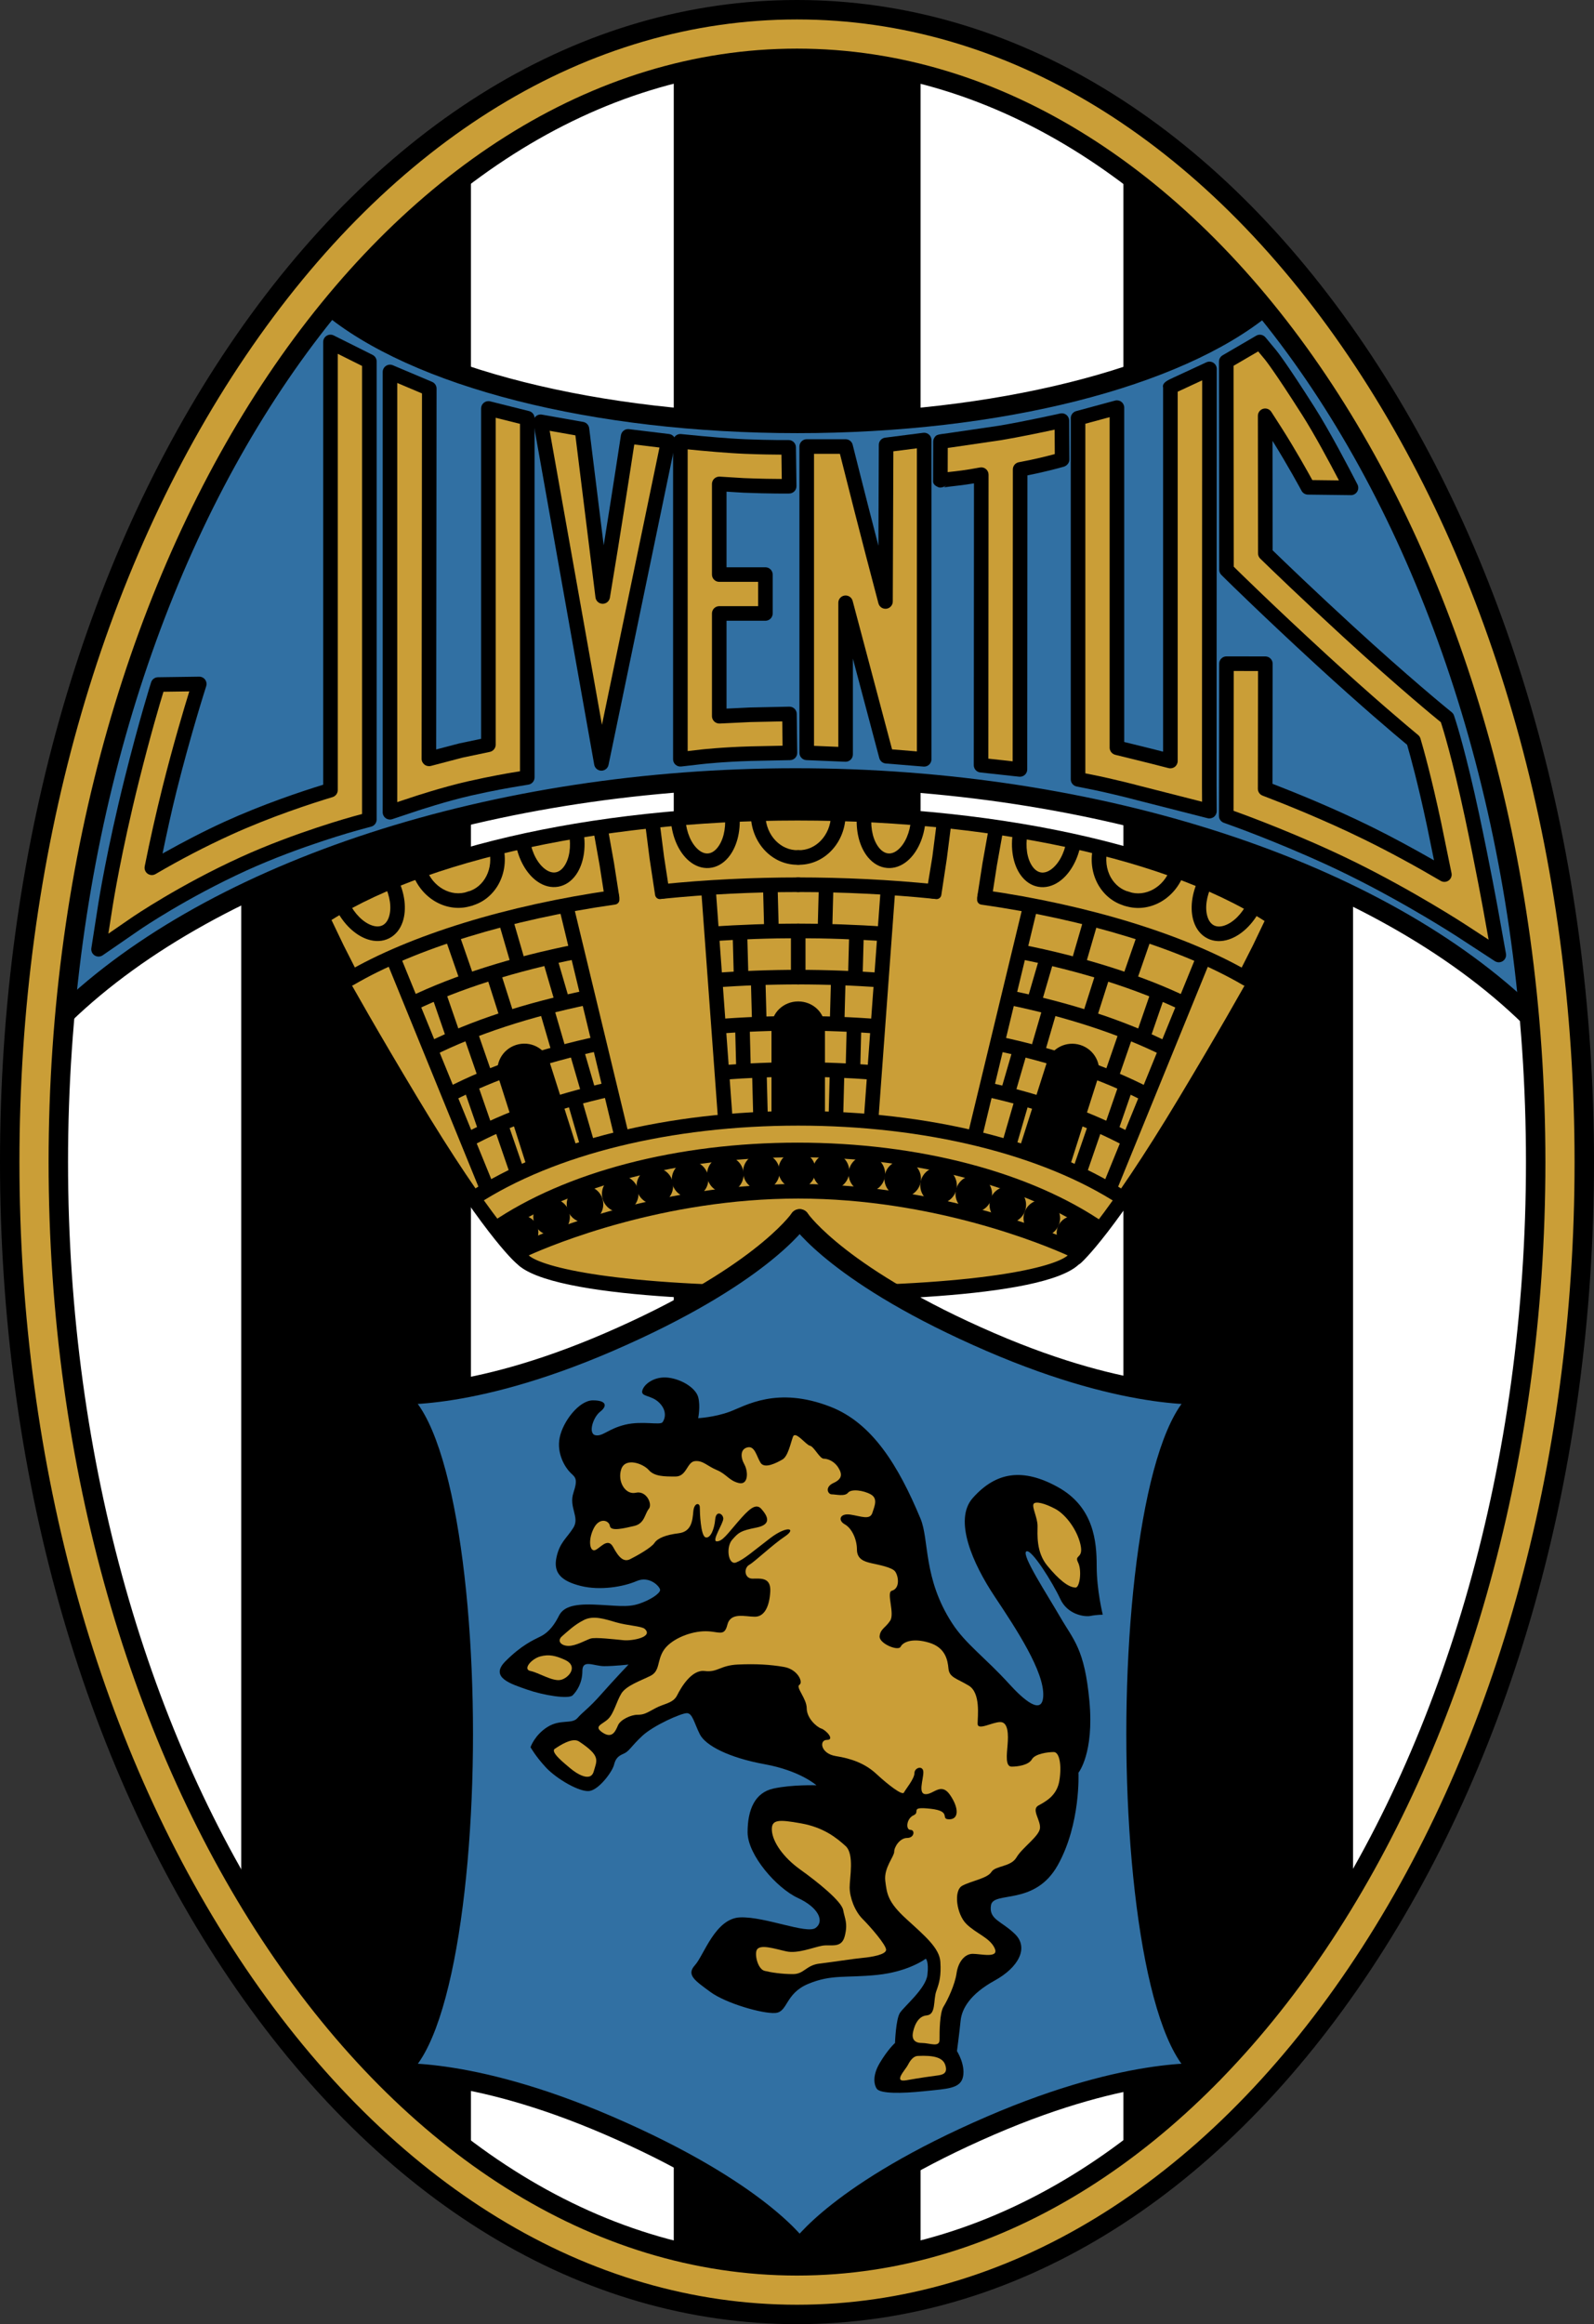 <?xml version="1.0" encoding="utf-8"?>
<!-- Generator: Adobe Illustrator 13.0.0, SVG Export Plug-In . SVG Version: 6.00 Build 14948)  -->
<!DOCTYPE svg PUBLIC "-//W3C//DTD SVG 1.1//EN" "http://www.w3.org/Graphics/SVG/1.1/DTD/svg11.dtd">
<svg version="1.1" id="Ñëîé_1" xmlns="http://www.w3.org/2000/svg" xmlns:xlink="http://www.w3.org/1999/xlink" x="0px" y="0px"
	 width="425.088px" height="619.487px" viewBox="0 0 425.088 619.487" enable-background="new 0 0 425.088 619.487"
	 xml:space="preserve">
<rect x="0" y="0" width="425.088" height="619.487" fill="#333333" stroke="none"/>
<g>
	<g>
		<ellipse fill="#FFFFFF" cx="212.544" cy="309.744" rx="203.472" ry="300.672"/>
		<g>
			<rect x="179.676" y="14.681" width="65.817" height="588.332"/>
			<polygon points="360.834,103.031 360.834,513.864 333.072,552.744 299.58,579.96 299.58,35.639 335.016,66.744 			"/>
			<polygon points="125.589,36.936 125.589,582.552 93.96,555.335 64.334,518.4 64.334,103.679 90.72,64.8 			"/>
		</g>
		<path fill="#CA9E37" d="M63.301,93.505C24.152,151.355,2.592,228.15,2.592,309.744s21.56,158.388,60.709,216.238
			c39.672,58.627,92.676,90.913,149.243,90.913c56.566,0,109.57-32.286,149.242-90.913c39.15-57.851,60.71-134.645,60.71-216.238
			s-21.56-158.389-60.71-216.239C322.114,34.878,269.11,2.592,212.544,2.592C155.977,2.592,102.974,34.878,63.301,93.505z
			 M15.552,309.744c0-162.218,88.371-294.192,196.992-294.192s196.992,131.974,196.992,294.192s-88.371,294.191-196.992,294.191
			S15.552,471.961,15.552,309.744z"/>
		<path d="M61.155,92.052L61.155,92.052C21.718,150.326,0,227.637,0,309.744c0,82.105,21.718,159.417,61.155,217.691
			c40.171,59.361,93.935,92.052,151.389,92.052c57.456,0,111.219-32.69,151.389-92.052c39.438-58.274,61.155-135.585,61.155-217.691
			S403.37,150.326,363.933,92.052C323.763,32.691,270,0,212.544,0C155.09,0,101.325,32.691,61.155,92.052z M65.448,524.529
			C26.585,467.104,5.184,390.825,5.184,309.744S26.585,152.383,65.448,94.958l0,0c39.176-57.891,91.416-89.774,147.096-89.774
			c55.682,0,107.921,31.883,147.096,89.774c38.863,57.425,60.265,133.705,60.265,214.786c0,81.081-21.401,157.36-60.265,214.785
			c-39.175,57.893-91.414,89.774-147.096,89.774C156.864,614.303,104.624,582.421,65.448,524.529z"/>
		<path fill="#3170A3" d="M17.28,268.272c0,0,2.591-42.336,18.576-88.128s50.543-98.496,50.543-98.496s46.657,31.968,129.169,31.104
			c82.512-0.864,122.688-31.104,122.688-31.104s24.192,28.511,46.224,83.808c22.033,55.296,22.896,104.112,22.896,104.112
			s-68.687-62.639-194.398-63.071C87.264,206.063,17.28,268.272,17.28,268.272z"/>
		<path fill="#CA9E37" d="M88.128,210.596c-5.619,1.696-16.597,5.258-27.421,10.191c-7.994,3.642-14.958,7.436-20.211,10.508
			c1.112-5.558,2.655-12.729,4.71-20.95c3.815-15.26,7.902-27.949,7.931-28.042l-10.987,0.153c-0.125,0.392-3.1,9.762-7.002,25.373
			c-4.754,19.016-6.916,32.715-7.005,33.289l-1.86,11.903l9.923-6.834c0.122-0.083,12.394-8.49,28.801-15.967
			c14.326-6.528,29.514-10.69,29.665-10.731l3.824-1.039l0.002-122.116l-10.368-5.184C88.129,91.151,88.128,203.317,88.128,210.596z
			"/>
		<path d="M87.107,89.498c-0.574,0.354-0.922,0.98-0.922,1.654c0,0,0,115.207,0,118.009c-5.943,1.833-16.16,5.244-26.284,9.858
			c-5.518,2.514-11.063,5.407-16.561,8.486c1.174-5.591,2.38-11.201,3.752-16.688c3.716-14.861,7.725-27.385,7.895-27.911
			c0.062-0.195,0.093-0.396,0.093-0.597c0-0.412-0.13-0.82-0.38-1.158c-0.373-0.503-0.963-0.799-1.589-0.791l-10.988,0.153
			c-0.835,0.012-1.571,0.557-1.825,1.354c-0.125,0.393-3.118,9.823-7.035,25.492c-4.766,19.063-6.95,32.88-7.04,33.459l-1.86,11.903
			c-0.12,0.767,0.229,1.532,0.886,1.946c0.658,0.413,1.498,0.396,2.137-0.045l9.923-6.834c0.499-0.341,12.48-8.497,28.504-15.799
			c14.158-6.451,29.22-10.583,29.37-10.624l3.823-1.04c0.847-0.23,1.434-0.999,1.434-1.875l0.002-122.116
			c0-0.736-0.417-1.41-1.075-1.739l-10.368-5.184C88.395,89.111,87.68,89.143,87.107,89.498z M41.476,232.974
			c6.618-3.87,13.358-7.375,20.037-10.418c10.717-4.883,21.627-8.423,27.177-10.098c0.82-0.248,1.382-1.004,1.382-1.861
			c0,0,0-110.335,0-116.299c2.562,1.281,5.275,2.638,6.48,3.24c0,2.328-0.002,116.558-0.002,119.428
			c-1.12,0.304-2.389,0.65-2.389,0.65c-0.153,0.042-15.492,4.243-29.961,10.837c-16.326,7.439-28.578,15.779-29.091,16.13
			c0,0-3.299,2.272-6.208,4.275c0.545-3.487,1.163-7.439,1.163-7.439c0.09-0.571,2.247-14.222,6.97-33.117
			c3.126-12.503,5.621-20.878,6.556-23.921c1.542-0.021,4.345-0.061,6.89-0.096c-1.392,4.503-4.358,14.387-7.159,25.589
			c-1.729,6.917-3.321,13.997-4.73,21.04c-0.026,0.127-0.038,0.255-0.038,0.381c0,0.621,0.297,1.214,0.814,1.583
			C39.989,233.323,40.815,233.36,41.476,232.974z"/>
		<path fill="#CA9E37" d="M104.004,209.298l-0.007,7.198l6.83-2.275c0.076-0.025,7.63-2.533,14.415-4.075
			c6.056-1.376,10.991-2.201,11.04-2.209l4.334-0.72l0-95.762l-10.368-2.592c0,0,0,81.796,0,89.639
			c-1.992,0.386-4.504,0.898-7.305,1.534c-2.96,0.673-5.975,1.494-8.564,2.244c0.013-12.25,0.102-98.704,0.102-98.704l-10.477-4.433
			V209.298z"/>
		<path d="M102.93,97.524c-0.543,0.359-0.87,0.968-0.87,1.62c0,0,0,110.148,0,110.153l-0.008,7.198c0,0.625,0.299,1.212,0.806,1.578
			s1.159,0.466,1.752,0.268l6.831-2.275c0.077-0.026,7.583-2.513,14.23-4.024c5.965-1.356,10.88-2.179,10.929-2.188l4.333-0.72
			c0.938-0.156,1.625-0.967,1.625-1.917l0.001-95.762c0-0.892-0.607-1.669-1.473-1.886l-10.368-2.592
			c-0.581-0.146-1.197-0.014-1.668,0.353c-0.472,0.369-0.748,0.934-0.748,1.533c0,0,0,85.015,0,88.061
			c-1.946,0.409-5.792,1.216-5.792,1.216s-3.622,0.949-6.187,1.621c0.005-4.788,0.1-96.185,0.1-96.185
			c0-0.782-0.467-1.487-1.187-1.791l-10.477-4.433C104.161,97.1,103.474,97.163,102.93,97.524z M105.948,209.3
			c0,0,0-101.665,0-107.223c2.521,1.066,5.263,2.227,6.587,2.787c-0.002,2.512-0.1,97.416-0.1,97.416
			c0,0.603,0.303,1.165,0.779,1.533c0.478,0.368,1.123,0.488,1.706,0.335l8.454-2.216l7.243-1.521
			c0.9-0.189,1.575-0.989,1.575-1.909c0,0,0-82.443,0-87.149c2.316,0.58,4.901,1.225,6.48,1.62c0,2.89,0,89.465,0,92.596
			c-1.27,0.212-2.709,0.451-2.709,0.451c-0.05,0.008-5.076,0.85-11.152,2.23c-6.859,1.56-14.528,4.104-14.603,4.128
			c0,0-2.265,0.754-4.265,1.42C105.946,211.69,105.948,209.3,105.948,209.3z"/>
		<path fill="#CA9E37" d="M144.18,112.427l16.2,91.044l17.82-85.86l-10.692-1.296c0,0-3.379,22.35-6.781,42.671
			c-2.753-21.405-5.531-44.615-5.531-44.615L144.18,112.427z"/>
		<path d="M142.804,111.054c-0.449,0.449-0.649,1.088-0.538,1.714l16.2,91.044c0.163,0.917,0.954,1.59,1.886,1.604
			s1.742-0.636,1.931-1.549l17.82-85.86c0.11-0.533-0.007-1.087-0.325-1.529c-0.317-0.441-0.805-0.73-1.345-0.796l-10.692-1.296
			c-1.044-0.126-1.999,0.601-2.156,1.64c-0.026,0.174-2.091,13.809-4.59,29.319c-1.626-13.114-3.869-31.204-3.869-31.204
			c-0.105-0.847-0.751-1.535-1.592-1.683l-11.016-1.944C143.893,110.402,143.253,110.605,142.804,111.054z M146.581,114.825
			c2.564,0.453,5.327,0.94,6.863,1.211c0.333,2.686,5.356,43.198,5.356,43.198c0.119,0.958,0.922,1.679,1.888,1.7
			c0.965,0.02,1.798-0.674,1.958-1.627c2.809-16.779,5.625-35.091,6.501-40.835c1.941,0.235,4.6,0.558,6.721,0.815
			c-0.722,3.479-12.216,58.862-15.34,73.912C157.816,177.964,147.395,119.398,146.581,114.825z"/>
		<path fill="#CA9E37" d="M191.808,190.91c2.266-0.156,5.074-0.31,8.285-0.397l10.441-0.217l0.133,10.367l-10.295,0.215
			c-7.638,0.206-13.101,0.825-13.155,0.832l-5.777,0.663v-79.036v-5.709l5.683,0.549c0.065,0.006,6.617,0.636,11.594,0.841
			c6.668,0.275,11.549,0.215,11.598,0.215l0.139,10.366c-0.209,0.003-5.193,0.066-12.165-0.222c-2.114-0.087-4.43-0.242-6.482-0.397
			c0,3.605,0,24.164,0,24.164l12.313,0v10.368l-12.313-0.001C191.808,163.511,191.808,186.955,191.808,190.91z"/>
		<path d="M180.133,116.188c-0.406,0.368-0.638,0.891-0.638,1.439v84.745c0,0.555,0.237,1.083,0.65,1.452s0.965,0.543,1.516,0.48
			l5.776-0.663c0.056-0.006,5.426-0.615,12.986-0.82l10.282-0.214c1.068-0.022,1.917-0.9,1.904-1.968l-0.133-10.366
			c-0.007-0.519-0.221-1.013-0.593-1.373s-0.873-0.557-1.392-0.545l-10.441,0.217c-0.008,0-3.823,0.182-6.3,0.3
			c0-3.225,0-20.328,0-23.415c2.757,0,10.368,0,10.368,0c0.516,0,1.01-0.205,1.375-0.569c0.364-0.365,0.569-0.859,0.569-1.375
			v-10.368c0-1.073-0.87-1.944-1.944-1.944c0,0-7.611,0-10.368,0c0-2.981,0-17.001,0-20.153c1.938,0.119,4.458,0.273,4.458,0.273
			c7.171,0.296,12.224,0.224,12.275,0.223c1.072-0.016,1.928-0.897,1.914-1.97l-0.139-10.366c-0.015-1.073-0.896-1.932-1.969-1.917
			c-0.048,0-4.903,0.058-11.493-0.214c-4.863-0.2-11.221-0.808-11.489-0.833l-5.681-0.549
			C181.081,115.639,180.539,115.819,180.133,116.188z M183.384,123.336c0,0,0-1.896,0-3.568c1.665,0.161,3.551,0.344,3.551,0.344
			c0.274,0.026,6.734,0.644,11.703,0.849c4.256,0.174,7.724,0.213,9.759,0.219c0.027,1.957,0.06,4.492,0.087,6.482
			c-2.066-0.003-5.636-0.042-10.114-0.227l-6.415-0.393c-0.535-0.033-1.074,0.156-1.465,0.523c-0.391,0.367-0.626,0.878-0.626,1.415
			v24.164c0,1.074,0.87,1.944,1.944,1.944c0,0,7.611,0,10.368,0c0,1.975,0,4.506,0,6.48c-2.757,0-10.368,0-10.368,0
			c-0.516,0-1.01,0.205-1.374,0.569c-0.365,0.365-0.57,0.859-0.57,1.375v27.399c0,0.531,0.238,1.039,0.623,1.406
			c0.384,0.366,0.923,0.559,1.455,0.534l8.203-0.393c0,0,5.886-0.122,8.47-0.176c0.025,1.986,0.058,4.517,0.083,6.479
			c-2.547,0.053-8.366,0.175-8.366,0.175c-7.783,0.21-13.289,0.838-13.341,0.844c0,0-1.915,0.22-3.606,0.414
			C183.384,196.069,183.384,123.336,183.384,123.336z"/>
		<path fill="#CA9E37" d="M236.304,118.583c0,0-0.188,21.31-0.161,41.744c-5.402-20.335-10.639-41.312-10.639-41.312h-10.368v81.647
			l10.368,0.432c0,0,0-20.433,0-40.433c5.427,20.429,10.866,40.899,10.866,40.899l10.086,0.829v-85.104L236.304,118.583z"/>
		<path d="M246.209,115.359l-10.15,1.296c-0.968,0.124-1.695,0.935-1.698,1.911c0,0-0.057,14.571-0.104,26.904
			c-3.794-14.625-6.827-26.767-6.867-26.926c-0.216-0.866-0.994-1.474-1.886-1.474h-10.368c-1.074,0-1.944,0.87-1.944,1.944v81.647
			c0,1.042,0.822,1.899,1.863,1.942l10.368,0.432c0.529,0.022,1.045-0.173,1.427-0.539c0.382-0.367,0.598-0.874,0.598-1.403
			c0,0,0-13.659,0-25.544c3.212,12.091,7.043,26.51,7.043,26.51c0.211,0.795,0.9,1.371,1.719,1.439l10.086,0.829
			c0.542,0.044,1.078-0.14,1.477-0.508c0.399-0.368,0.627-0.886,0.627-1.43v-85.104c0-0.558-0.24-1.09-0.659-1.459
			C247.321,115.459,246.763,115.289,246.209,115.359z M244.512,119.496c0,4.083,0,76.878,0,80.785
			c-2.185-0.179-5.065-0.416-6.615-0.543c-0.659-2.483-10.514-39.574-10.514-39.574c-0.25-0.943-1.163-1.555-2.131-1.428
			c-0.968,0.126-1.692,0.951-1.692,1.927c0,0,0,34.748,0,38.405c-2.037-0.084-4.57-0.19-6.48-0.27c0-3.474,0-74.22,0-77.839
			c2.104,0,5.181,0,6.907,0c1.272,5.066,5.733,22.767,10.276,39.867c0.251,0.942,1.16,1.548,2.128,1.424
			c0.966-0.125,1.691-0.951,1.695-1.926c0,0,0.143-36.909,0.155-40.029C239.983,120.074,242.39,119.767,244.512,119.496z"/>
		<path fill="#CA9E37" d="M261.684,126.515c-7.668,1.465-10.536,1.131-10.908,1.789l0.031-10.578
			c-0.031-0.114,6.449-0.762,15.848-2.327c6.909-1.15,16.454-3.276,16.521-3.295l0.067,10.401
			c-0.251,0.069-5.182,1.517-11.191,2.613l-0.055,79.974l-10.367-1.134L261.684,126.515z"/>
		<path d="M282.726,110.212c-0.082,0.019-9.529,2.126-16.392,3.268l-13.297,1.949c-3.2,0.418-3.325,0.434-3.845,1.211
			c-0.214,0.318-0.329,0.696-0.33,1.079l-0.03,10.578c-0.003,0.771,0.643,1.231,1.348,1.543c0.705,0.313,1.722-0.062,2.289-0.582
			l-0.697,0.637l1.853-0.244c1.4-0.148,3.396-0.366,6.113-0.82c-0.003,4.367-0.051,75.124-0.051,75.124
			c0,0.992,0.746,1.825,1.731,1.933l10.369,1.134c0.548,0.06,1.097-0.117,1.508-0.485s0.646-0.894,0.646-1.447
			c0,0,0.051-75.322,0.053-78.381c4.454-0.883,8.194-1.885,9.683-2.309c0.836-0.238,1.511-1.031,1.511-1.899
			c0-0.004-0.067-10.413-0.067-10.413c-0.004-0.591-0.281-1.146-0.745-1.512C283.912,110.212,283.301,110.079,282.726,110.212z
			 M253.54,119.285l13.434-1.968c4.869-0.812,10.955-2.083,14.274-2.8c0.015,2.311,0.031,4.912,0.042,6.51
			c-2.081,0.564-5.565,1.445-9.587,2.178c-0.924,0.168-1.595,0.973-1.595,1.911c0,0-0.05,73.706-0.054,77.808
			c-2.133-0.233-4.675-0.512-6.479-0.708c0.002-3.333,0.053-75.7,0.053-75.7c0-0.58-0.26-1.129-0.705-1.499
			c-0.447-0.37-1.035-0.52-1.605-0.411c-3.809,0.728-6.393,1-8.103,1.181c-0.185,0.02-0.317,0.04-0.487,0.058
			c0.006-2.306,0.014-4.741,0.019-6.45C253.11,119.344,253.54,119.285,253.54,119.285z"/>
		<path fill="#CA9E37" d="M312.12,103.166c0,7.564,0,88.51,0,99.686c-2.664-0.679-5.369-1.367-5.369-1.367
			c-3.543-0.938-6.605-1.67-8.888-2.189c0-7.613,0-90.647,0-90.647l-10.367,2.808v96.265l4.167,0.834
			c0.053,0.011,5.35,1.078,12.436,2.952l18.427,4.692l-0.038-6.679l0.055-111.187C322.542,98.333,311.904,103.248,312.12,103.166z"
			/>
		<path d="M321.727,96.569l-8.803,4.074c-1.624,0.754-2.802,1.301-2.802,2.404c0,0.068,0.045,0.159,0.053,0.232
			c0,0.218,0,92.323,0,97.072c-1.458-0.372-2.944-0.75-2.944-0.75l0,0c-0.001,0-4.878-1.201-7.422-1.828c0-2.945,0-89.125,0-89.125
			c0-0.606-0.282-1.176-0.763-1.543c-0.48-0.368-1.105-0.491-1.689-0.333l-10.369,2.808c-0.847,0.23-1.436,0.999-1.436,1.876v96.265
			c0,0.926,0.654,1.724,1.563,1.906l4.167,0.835c0.057,0.011,5.279,1.063,12.319,2.925l18.445,4.697
			c0.583,0.148,1.203,0.017,1.677-0.353c0.475-0.371,0.75-0.94,0.747-1.542l-0.038-6.679l0.054-111.174
			c0-0.664-0.336-1.282-0.896-1.639S322.329,96.291,321.727,96.569z M320.597,101.377c-0.003,5.762-0.054,108.142-0.054,108.142
			s0.013,2.216,0.024,4.175c-3.671-0.935-15.99-4.071-15.99-4.071c-7.186-1.902-12.498-2.968-12.547-2.977
			c0,0-1.375-0.276-2.59-0.52c0-3.033,0-90.348,0-93.184c1.546-0.419,4.139-1.121,6.479-1.754c0,4.8,0,88.106,0,88.106
			c0,0.895,0.644,1.681,1.513,1.895l8.821,2.174c0.018,0.004,5.386,1.371,5.386,1.371c0.581,0.148,1.199,0.018,1.673-0.349
			c0.474-0.369,0.751-0.935,0.751-1.535c0,0,0-96.029,0-98.445C315.271,103.847,318.043,102.562,320.597,101.377z"/>
		<path fill="#CA9E37" d="M332.188,93.37l-5.164,3.013v6.866l0.057,48.609l1.541,1.521c0.094,0.092,9.537,9.401,23.787,22.484
			c12.425,11.408,21.45,18.984,24.543,21.543c0.855,2.893,2.931,10.306,5.482,22.267c1.054,4.935,1.985,9.54,2.754,13.433
			c-5.384-3.163-12.469-7.13-20.233-10.956c-10.97-5.405-22.105-9.825-27.557-11.904c0.008-5.868,0.049-33.334,0.049-33.334
			l-10.369-0.015l-0.059,40.58l3.428,1.239c0.152,0.055,15.469,5.611,29.926,12.734c15.77,7.77,29.135,16.454,29.268,16.541
			l10.058,6.555l-2.124-11.814c-0.02-0.113-2.07-11.494-5-25.221c-3.473-16.275-6.078-24.373-6.187-24.71l-0.473-1.457l-1.189-0.967
			c-0.103-0.083-10.441-8.504-25.305-22.151c-10.841-9.953-18.807-17.636-21.977-20.722c-0.004-3.279-0.032-26.646-0.043-36.672
			c0.827,1.275,1.721,2.663,2.745,4.272c4.587,7.206,8.623,14.712,8.663,14.788l11.479,0.141
			c-0.171-0.319-6.596-12.953-11.395-20.495c-7.521-11.82-9.869-14.716-10.112-15.009l-2.808-3.368L332.188,93.37z"/>
		<path d="M334.994,89.481l-3.786,2.21c0-0.001,0-0.001,0-0.001l-5.164,3.014c-0.598,0.349-0.965,0.987-0.965,1.679v6.866
			l0.058,48.611c0.001,0.52,0.209,1.017,0.578,1.382l1.54,1.52c0.095,0.094,9.623,9.48,23.838,22.532
			c11.857,10.887,20.571,18.249,24.157,21.226c0.879,3.019,2.868,10.239,5.283,21.559c0,0,1.086,5.301,1.893,9.236
			c-5.658-3.231-11.249-6.266-16.612-8.909c-10.234-5.043-20.543-9.207-26.471-11.493c0.003-2.462,0.047-32,0.047-32.001
			c0-0.514-0.203-1.008-0.567-1.372c-0.363-0.366-0.858-0.571-1.374-0.572l-10.368-0.015c-1.073-0.001-1.945,0.867-1.946,1.941
			l-0.06,40.58c-0.001,0.82,0.513,1.553,1.284,1.832l3.427,1.239c0.152,0.056,15.494,5.637,29.729,12.65
			c15.673,7.723,28.933,16.339,29.065,16.425l10.056,6.556c0.649,0.424,1.49,0.42,2.137-0.008c0.549-0.364,0.87-0.976,0.87-1.62
			c0-0.114-0.011-0.23-0.031-0.344l-2.123-11.814c-0.021-0.109-2.062-11.45-5.012-25.283c-3.478-16.295-6.128-24.558-6.24-24.901
			l-0.473-1.459c-0.114-0.357-0.331-0.672-0.622-0.909l-1.19-0.967c-0.104-0.083-10.461-8.526-25.216-22.074
			c-10.305-9.461-18.024-16.888-21.349-20.113c-0.001-1.294-0.023-21.208-0.034-29.179c4.125,6.605,7.59,13.022,7.744,13.309
			c0.335,0.623,0.981,1.015,1.688,1.024l11.479,0.141c0.683,0.008,1.313-0.353,1.672-0.933c0.359-0.581,0.382-1.317,0.069-1.924
			l-0.137-0.263c-2.062-4.007-7.293-14.014-11.334-20.363c-7.425-11.667-9.85-14.716-10.26-15.209l-2.808-3.368
			C336.859,89.186,335.813,89.002,334.994,89.481z M333.167,95.049c0,0,1.258-0.734,2.366-1.382
			c0.823,0.987,1.755,2.106,1.755,2.106c0.094,0.112,2.386,2.896,9.966,14.808c3.27,5.137,7.341,12.735,9.813,17.467
			c-2.877-0.035-5.83-0.071-7.097-0.087c-1.24-2.261-4.511-8.129-8.185-13.902l-2.755-4.287c-0.467-0.726-1.354-1.054-2.182-0.81
			c-0.827,0.243-1.394,1.006-1.394,1.869c0,0,0.044,36.675,0.044,36.675c0,0.523,0.212,1.025,0.588,1.391
			c2.978,2.897,11.081,10.72,22.017,20.761c15.04,13.809,25.299,22.15,25.397,22.231c0,0,0.394,0.319,0.74,0.601
			c0.138,0.427,0.295,0.911,0.295,0.911c0.108,0.334,2.7,8.414,6.136,24.516c2.924,13.708,4.967,25.047,4.986,25.158
			c0,0,0.705,3.923,1.328,7.385c-2.946-1.92-6.285-4.097-6.285-4.097c-0.133-0.086-13.552-8.812-29.47-16.656
			c-14.523-7.155-29.978-12.765-30.129-12.82c0,0-1.136-0.41-2.14-0.773c0.004-2.426,0.05-33.87,0.055-37.27
			c1.975,0.003,4.506,0.007,6.48,0.01c-0.006,3.448-0.047,31.392-0.047,31.393c0,0.806,0.498,1.529,1.252,1.816
			c5.585,2.131,16.571,6.5,27.392,11.832c6.467,3.187,13.231,6.85,20.107,10.888c0.662,0.389,1.493,0.359,2.118-0.087
			c0.516-0.37,0.813-0.958,0.813-1.576c0-0.129-0.013-0.26-0.038-0.389l-2.762-13.462c-2.59-12.146-4.722-19.72-5.519-22.413
			c-0.11-0.371-0.327-0.7-0.625-0.946c-3.271-2.706-12.202-10.215-24.467-21.478c-14.166-13.004-23.644-22.344-23.738-22.436
			c0,0-0.511-0.504-0.963-0.95c0-1.569-0.055-47.799-0.055-47.799s0-4.181,0-5.746C330.243,96.755,333.167,95.049,333.167,95.049z"
			/>
		<path d="M86.094,83.285c23.611,19.84,72.105,32.166,126.558,32.166c53.957,0,102.256-12.163,126.049-31.743l-3.293-4.003
			c-22.563,18.566-70.746,30.563-122.756,30.563c-52.48,0-100.848-12.148-123.223-30.951L86.094,83.285z"/>
		<path d="M15.31,268.598l3.6,3.731c39.887-38.476,113.959-62.378,193.309-62.378c79.896,0,154.222,24.146,193.97,63.017
			l3.624-3.706c-40.681-39.782-116.395-64.496-197.594-64.496C131.578,204.767,56.126,229.226,15.31,268.598z"/>
		<path d="M12.96,309.744c0,163.647,89.533,296.783,199.584,296.783c110.052,0,199.584-133.136,199.584-296.783
			S322.596,12.959,212.544,12.959C102.493,12.959,12.96,146.096,12.96,309.744z M18.144,309.744c0-160.789,87.207-291.6,194.4-291.6
			c107.191,0,194.4,130.811,194.4,291.6c0,160.788-87.209,291.6-194.4,291.6C105.351,601.343,18.144,470.532,18.144,309.744z"/>
	</g>
	<g>
		<path fill="#CA9E37" d="M342.576,246.888c0,0-12.097,22.896-25.92,46.008s-26.459,38.987-29.808,42.335
			c-3.673,3.673-22.469,10.413-79.057,9.721c-52.92-0.647-65.952-6.394-71.064-11.88c-8.855-9.504-33.479-49.464-42.768-66.312
			s-11.016-20.088-11.016-20.088s35.208-30.024,130.896-30.024C307.368,216.648,342.576,246.888,342.576,246.888z"/>
		<g>
			<path d="M159.922,324.938c-8.572,2.565-22.222,7.626-22.222,8.781c0,8.61,40.492,11.665,75.167,11.665
				c34.676,0,75.168-3.055,75.168-11.665c0-1.155-13.648-6.216-22.222-8.781c-12.293-3.68-31.46-8.066-52.947-8.066
				C191.382,316.872,172.216,321.258,159.922,324.938z M212.868,318.167c39.065,0,70.132,14.145,73.768,15.893
				c-1.094,5.039-26.34,10.027-73.768,10.027c-47.428,0-72.673-4.988-73.767-10.027
				C142.737,332.312,173.804,318.167,212.868,318.167z"/>
			<path d="M159.55,323.697L159.55,323.697c-4.364,1.307-9.89,3.204-14.42,4.952c-8.726,3.366-8.726,4.119-8.726,5.07
				c0,11.697,53.473,12.961,76.464,12.961s76.464-1.264,76.464-12.961c0-0.951,0-1.704-8.726-5.07
				c-4.531-1.748-10.057-3.646-14.42-4.952c-12.377-3.704-31.674-8.121-53.319-8.121
				C191.225,315.576,171.927,319.993,159.55,323.697z M212.868,318.167c21.331,0,40.364,4.357,52.576,8.013
				c8.247,2.468,19.086,6.571,21.165,7.971c-1.373,5.007-26.593,9.937-73.741,9.937c-47.146,0-72.367-4.93-73.739-9.937
				c2.079-1.398,12.917-5.503,21.165-7.971l0,0C172.505,322.525,191.539,318.167,212.868,318.167z"/>
			<path d="M138.54,332.892c-0.541,0.26-0.832,0.857-0.705,1.443c1.77,8.154,41.526,11.049,75.033,11.049
				c33.508,0,73.266-2.895,75.034-11.049c0.128-0.586-0.164-1.184-0.705-1.443c-3.409-1.64-34.473-16.021-74.329-16.021
				C173.019,316.872,141.951,331.252,138.54,332.892z M212.868,319.464c36.042,0,65.455,12.269,71.871,15.152
				c-3.521,3.115-23.165,8.176-71.871,8.176c-48.703,0-68.347-5.061-71.87-8.176C147.416,331.733,176.832,319.464,212.868,319.464z"
				/>
			<g>
				<g>
					<path d="M212.706,236.466c12.338,0,24.584,0.606,36.397,1.804l0.131-1.29c-11.856-1.201-24.147-1.811-36.528-1.811V236.466z"/>
					<path d="M211.41,235.17v1.296c0,0.715,0.58,1.295,1.296,1.295c12.296,0,24.498,0.605,36.266,1.798
						c0.713,0.072,1.349-0.447,1.421-1.159l0.132-1.29c0.034-0.341-0.069-0.684-0.286-0.951c-0.217-0.266-0.531-0.435-0.874-0.47
						c-11.901-1.206-24.236-1.817-36.658-1.817C211.99,233.874,211.41,234.454,211.41,235.17z"/>
					<rect x="212.22" y="247.806" width="1.295" height="12.474"/>
					<path d="M212.22,246.51c-0.716,0-1.296,0.58-1.296,1.296v12.474c0,0.716,0.58,1.296,1.296,1.296h1.295
						c0.716,0,1.296-0.581,1.296-1.296v-12.474c0-0.716-0.581-1.296-1.296-1.296H212.22z"/>
					<path d="M205.74,298.026v-24.3c0-3.758,3.191-6.804,7.127-6.804l0,0c3.938,0,7.128,3.046,7.128,6.804v24.3
						c0,0-2.753,0.162-7.128,0C208.494,297.864,205.74,298.026,205.74,298.026z"/>
					
						<rect x="233.928" y="236.383" transform="matrix(-0.997 -0.073 0.073 -0.997 448.864 551.333)" width="1.295" height="62.05"/>
					<path d="M235.352,235.438c-0.261,0.225-0.421,0.543-0.446,0.886l-4.535,61.884c-0.053,0.714,0.484,1.335,1.197,1.387
						l1.292,0.095c0.343,0.025,0.682-0.086,0.941-0.311c0.261-0.225,0.421-0.543,0.445-0.886l4.537-61.884
						c0.052-0.714-0.483-1.335-1.198-1.387l-1.292-0.095C235.95,235.101,235.612,235.213,235.352,235.438z"/>
					
						<rect x="219.51" y="235.816" transform="matrix(-1 -0.026 0.026 -1 433.858 489.671)" width="1.296" height="12.316"/>
					<path d="M218.78,234.86c-0.25,0.237-0.395,0.563-0.403,0.906l-0.324,12.312c-0.019,0.716,0.546,1.311,1.261,1.33l1.295,0.034
						c0.344,0.01,0.676-0.119,0.926-0.355c0.25-0.237,0.395-0.563,0.403-0.906l0.324-12.312c0.019-0.716-0.545-1.311-1.261-1.33
						l-1.295-0.034C219.363,234.496,219.03,234.624,218.78,234.86z"/>
					
						<rect x="227.61" y="248.452" transform="matrix(-1 -0.027 0.027 -1 449.529 514.995)" width="1.296" height="11.992"/>
					<path d="M226.881,247.495c-0.25,0.237-0.396,0.563-0.404,0.906l-0.324,11.988c-0.02,0.715,0.544,1.311,1.26,1.33l1.296,0.035
						c0.343,0.009,0.677-0.118,0.926-0.354c0.25-0.237,0.396-0.563,0.404-0.906l0.324-11.988c0.02-0.715-0.544-1.311-1.26-1.33
						l-1.295-0.036C227.465,247.131,227.131,247.259,226.881,247.495z"/>
					
						<rect x="226.963" y="272.752" transform="matrix(-1 -0.025 0.025 -1 448.1 563.804)" width="1.295" height="12.64"/>
					<path d="M225.829,272.705l-0.324,12.636c-0.008,0.344,0.119,0.677,0.356,0.926c0.237,0.25,0.563,0.395,0.907,0.402l1.295,0.034
						c0.715,0.018,1.31-0.547,1.329-1.262l0.324-12.636c0.009-0.344-0.12-0.677-0.356-0.926c-0.237-0.249-0.563-0.394-0.907-0.402
						l-1.295-0.033C226.441,271.424,225.848,271.989,225.829,272.705z"/>
					
						<rect x="222.75" y="260.764" transform="matrix(-1 -0.027 0.027 -1 439.474 539.485)" width="1.295" height="11.992"/>
					<path d="M222.021,259.808c-0.25,0.236-0.396,0.562-0.404,0.906l-0.324,11.988c-0.02,0.715,0.545,1.31,1.26,1.33l1.296,0.036
						c0.343,0.009,0.677-0.118,0.927-0.354c0.25-0.236,0.396-0.562,0.404-0.906l0.324-11.988c0.02-0.715-0.545-1.311-1.26-1.33
						l-1.296-0.035C222.604,259.443,222.271,259.571,222.021,259.808z"/>
					
						<rect x="222.426" y="285.388" transform="matrix(-1 -0.026 0.026 -1 438.601 589.036)" width="1.296" height="12.64"/>
					<path d="M221.293,285.34l-0.324,12.636c-0.009,0.344,0.119,0.677,0.355,0.926c0.237,0.249,0.563,0.394,0.907,0.402l1.295,0.033
						c0.715,0.019,1.31-0.547,1.329-1.262l0.324-12.636c0.009-0.344-0.119-0.677-0.355-0.926c-0.237-0.25-0.563-0.395-0.907-0.403
						l-1.295-0.033C221.906,284.06,221.312,284.625,221.293,285.34z"/>
					<polygon points="249.918,228.601 248.346,238.14 249.75,238.356 251.202,228.778 252.5,218.609 251.213,218.466 					"/>
					<path d="M249.927,218.302c0,0-1.285,10.065-1.292,10.112c-0.007,0.046-1.568,9.515-1.568,9.515
						c-0.011,0.07-0.017,0.141-0.017,0.211c0,0.271,0.086,0.538,0.247,0.761c0.203,0.28,0.511,0.468,0.852,0.52l1.404,0.217
						c0.34,0.052,0.688-0.032,0.965-0.237c0.277-0.204,0.462-0.51,0.515-0.85l1.451-9.578l1.302-10.2
						c0.044-0.344-0.052-0.692-0.267-0.965c-0.215-0.273-0.53-0.449-0.876-0.487l-1.287-0.143
						C250.652,217.1,250.017,217.601,249.927,218.302z"/>
					<path d="M232.544,227.761c1.175,1.379,2.615,2.175,4.165,2.299c1.549,0.124,3.097-0.432,4.476-1.607
						c2.392-2.037,4.013-5.679,4.338-9.743l-1.293-0.104c-0.298,3.73-1.75,7.042-3.885,8.859c-1.112,0.948-2.334,1.398-3.532,1.302
						c-1.199-0.096-2.334-0.734-3.282-1.847c-1.817-2.134-2.725-5.635-2.426-9.364l-1.292-0.104
						C229.487,221.518,230.509,225.371,232.544,227.761z"/>
					<path d="M228.972,216.466c-0.262,0.223-0.424,0.54-0.452,0.883c-0.042,0.529-0.063,1.054-0.063,1.574
						c0,3.814,1.118,7.35,3.101,9.678c1.402,1.646,3.147,2.598,5.048,2.75c1.898,0.152,3.773-0.509,5.42-1.912
						c2.646-2.254,4.438-6.227,4.788-10.627c0.058-0.713-0.475-1.337-1.188-1.394l-1.292-0.104
						c-0.343-0.028-0.683,0.083-0.944,0.305c-0.261,0.223-0.424,0.541-0.451,0.883c-0.271,3.395-1.557,6.377-3.435,7.976
						c-0.845,0.721-1.74,1.065-2.588,0.998c-0.85-0.068-1.679-0.551-2.399-1.396c-1.6-1.879-2.393-5.027-2.12-8.42
						c0.057-0.714-0.476-1.338-1.188-1.396l-1.293-0.104C229.572,216.133,229.233,216.243,228.972,216.466z M231.558,228.601
						L231.558,228.601L231.558,228.601z"/>
					<path d="M212.842,227.9l-0.042,1.295c6.063,0.202,11.176-5.021,11.396-11.644l-1.295-0.043
						C222.703,223.417,218.191,228.078,212.842,227.9z"/>
					<path d="M221.605,217.466c-0.174,5.193-4.085,9.293-8.72,9.139c-0.344-0.012-0.678,0.114-0.929,0.349
						c-0.251,0.235-0.399,0.559-0.41,0.903l-0.043,1.294c-0.023,0.715,0.537,1.314,1.252,1.338c3.097,0.104,6.099-1.053,8.452-3.255
						c2.599-2.43,4.16-5.944,4.283-9.641c0.011-0.343-0.114-0.678-0.35-0.928c-0.235-0.251-0.559-0.399-0.903-0.41l-1.294-0.043
						C222.229,216.19,221.629,216.75,221.605,217.466z"/>
					<path d="M212.706,248.778c7.763,0,15.542,0.27,23.121,0.804l0.092-1.292c-7.61-0.536-15.419-0.807-23.213-0.807V248.778z"/>
					<path d="M211.41,247.482v1.296c0,0.343,0.137,0.673,0.38,0.916c0.242,0.243,0.572,0.38,0.916,0.38
						c7.735,0,15.484,0.27,23.03,0.8c0.714,0.05,1.333-0.488,1.384-1.201l0.092-1.292c0.023-0.343-0.09-0.681-0.314-0.941
						c-0.226-0.259-0.545-0.419-0.888-0.443c-7.637-0.538-15.478-0.811-23.304-0.811C211.99,246.186,211.41,246.766,211.41,247.482z
						"/>
					<path d="M212.706,261.09c7.491,0,14.997,0.275,22.308,0.818l0.096-1.292c-7.343-0.545-14.88-0.822-22.403-0.822V261.09z"/>
					<path d="M211.41,259.793v1.296c0,0.716,0.58,1.296,1.296,1.296c7.459,0,14.933,0.273,22.211,0.814
						c0.715,0.053,1.336-0.482,1.389-1.196l0.096-1.292c0.027-0.343-0.085-0.682-0.31-0.942s-0.543-0.421-0.886-0.446
						c-7.375-0.548-14.945-0.826-22.5-0.826C211.99,258.498,211.41,259.078,211.41,259.793z"/>
					<path d="M212.868,273.402c7.16,0,14.338,0.277,21.333,0.825l0.102-1.292c-7.03-0.549-14.241-0.828-21.435-0.828V273.402z"/>
					<path d="M211.572,272.106v1.296c0,0.344,0.136,0.673,0.379,0.917s0.573,0.379,0.916,0.379c7.13,0,14.273,0.276,21.233,0.821
						c0.713,0.056,1.337-0.477,1.393-1.191l0.102-1.292c0.026-0.343-0.084-0.682-0.307-0.943c-0.224-0.261-0.542-0.422-0.884-0.45
						c-7.06-0.552-14.306-0.832-21.537-0.832C212.152,270.81,211.572,271.39,211.572,272.106z"/>
					<path d="M212.868,285.714c6.776,0,13.571,0.274,20.196,0.815l0.106-1.292c-6.661-0.543-13.492-0.819-20.302-0.819V285.714z"/>
					<path d="M211.572,284.418v1.296c0,0.716,0.58,1.296,1.295,1.296c6.744,0,13.503,0.273,20.09,0.811
						c0.713,0.059,1.338-0.472,1.396-1.185l0.107-1.292c0.027-0.343-0.082-0.683-0.304-0.944c-0.223-0.262-0.541-0.425-0.883-0.454
						c-6.702-0.546-13.567-0.823-20.408-0.823C212.152,283.122,211.572,283.702,211.572,284.418z"/>
					<path d="M212.868,298.674c6.518,0,13.048,0.29,19.411,0.86l0.114-1.291c-6.399-0.574-12.969-0.865-19.525-0.865V298.674z"/>
				</g>
				<g>
					<path d="M176.502,236.979l0.131,1.29c11.813-1.198,24.059-1.805,36.397-1.805v-1.295
						C200.648,235.169,188.358,235.778,176.502,236.979z"/>
					<path d="M176.372,235.69c-0.342,0.035-0.657,0.204-0.874,0.47c-0.217,0.267-0.319,0.608-0.286,0.95l0.131,1.29
						c0.073,0.712,0.708,1.231,1.42,1.159c11.768-1.193,23.97-1.798,36.267-1.798c0.715,0,1.295-0.58,1.295-1.296v-1.295
						c0-0.716-0.58-1.296-1.295-1.296C200.606,233.873,188.273,234.484,176.372,235.69z"/>
					
						<rect x="160.135" y="266.759" transform="matrix(-0.073 -0.997 0.997 -0.073 -61.557 477.604)" width="62.05" height="1.296"/>
					<path d="M189.443,235.125l-1.293,0.095c-0.713,0.052-1.25,0.674-1.197,1.387l4.536,61.884c0.025,0.342,0.186,0.661,0.446,0.886
						c0.261,0.225,0.599,0.337,0.942,0.312l1.293-0.095c0.714-0.052,1.25-0.674,1.198-1.387l-4.536-61.884
						c-0.025-0.342-0.186-0.662-0.446-0.886S189.786,235.1,189.443,235.125z"/>
					
						<rect x="199.419" y="241.325" transform="matrix(-0.026 -1 1 -0.026 -30.892 453.859)" width="12.316" height="1.295"/>
					<path d="M206.029,234.505l-1.295,0.034c-0.716,0.019-1.28,0.614-1.261,1.33l0.324,12.312c0.009,0.344,0.154,0.669,0.403,0.906
						c0.25,0.237,0.583,0.365,0.927,0.355l1.295-0.034c0.716-0.019,1.28-0.614,1.262-1.33l-0.325-12.313
						c-0.009-0.343-0.153-0.669-0.403-0.906C206.706,234.623,206.373,234.496,206.029,234.505z"/>
					
						<rect x="191.481" y="253.8" transform="matrix(-0.027 -1 1 -0.027 -51.538 458.732)" width="11.992" height="1.295"/>
					<path d="M197.928,247.14l-1.296,0.035c-0.715,0.02-1.279,0.616-1.26,1.331l0.324,11.988c0.009,0.343,0.155,0.669,0.405,0.906
						c0.249,0.237,0.583,0.364,0.926,0.354l1.295-0.035c0.715-0.02,1.28-0.616,1.26-1.331l-0.324-11.988
						c-0.009-0.344-0.155-0.669-0.405-0.906C198.605,247.258,198.271,247.13,197.928,247.14z"/>
					
						<rect x="191.806" y="278.423" transform="matrix(-0.026 -1 1 -0.026 -75.772 484.29)" width="12.64" height="1.296"/>
					<path d="M198.578,271.441l-1.295,0.033c-0.344,0.009-0.67,0.153-0.907,0.402c-0.237,0.25-0.364,0.583-0.355,0.926l0.324,12.636
						c0.019,0.716,0.613,1.281,1.329,1.262l1.295-0.033c0.344-0.008,0.67-0.153,0.907-0.402c0.237-0.249,0.364-0.582,0.355-0.926
						l-0.324-12.636C199.888,271.988,199.294,271.423,198.578,271.441z"/>
					
						<rect x="196.341" y="266.112" transform="matrix(-0.027 -1 1 -0.027 -58.854 476.235)" width="11.992" height="1.295"/>
					<path d="M202.788,259.452l-1.296,0.036c-0.715,0.02-1.279,0.615-1.26,1.33l0.324,11.988c0.009,0.344,0.155,0.669,0.405,0.906
						c0.25,0.237,0.583,0.364,0.926,0.354l1.295-0.036c0.715-0.02,1.28-0.615,1.26-1.33l-0.324-11.988
						c-0.009-0.344-0.155-0.67-0.405-0.907C203.465,259.57,203.131,259.442,202.788,259.452z"/>
					
						<rect x="196.342" y="291.059" transform="matrix(-0.026 -1 1 -0.026 -83.759 501.774)" width="12.64" height="1.296"/>
					<path d="M203.115,284.077l-1.296,0.033c-0.343,0.008-0.669,0.153-0.907,0.402c-0.236,0.25-0.364,0.583-0.356,0.926
						l0.325,12.636c0.018,0.715,0.612,1.281,1.328,1.262l1.295-0.033c0.344-0.008,0.669-0.153,0.907-0.403
						c0.236-0.249,0.365-0.582,0.355-0.925l-0.324-12.636C204.424,284.624,203.83,284.059,203.115,284.077z"/>
					<polygon points="173.236,218.609 174.534,228.778 175.986,238.356 177.283,238.14 175.818,228.601 174.523,218.466 					"/>
					<path d="M174.38,217.178l-1.287,0.143c-0.346,0.038-0.661,0.213-0.876,0.487c-0.214,0.272-0.311,0.621-0.267,0.965
						l1.297,10.169l1.458,9.608c0.052,0.343,0.24,0.651,0.521,0.855c0.28,0.204,0.631,0.286,0.973,0.229l1.296-0.216
						c0.7-0.117,1.175-0.774,1.067-1.475l-1.464-9.539l-1.291-10.103C175.72,217.6,175.083,217.1,174.38,217.178z"/>
					<path d="M194.632,217.556c0.298,3.729-0.609,7.23-2.426,9.364c-0.948,1.112-2.083,1.751-3.282,1.846
						c-1.199,0.097-2.42-0.354-3.533-1.301c-2.135-1.818-3.586-5.129-3.886-8.859l-1.292,0.104c0.325,4.064,1.946,7.706,4.337,9.743
						c1.38,1.175,2.927,1.73,4.477,1.607c1.549-0.125,2.989-0.919,4.164-2.299c2.036-2.39,3.058-6.243,2.732-10.309L194.632,217.556
						z"/>
					<path d="M195.82,216.16l-1.292,0.104c-0.713,0.057-1.246,0.681-1.188,1.396c0.271,3.393-0.521,6.541-2.122,8.42
						c-0.72,0.845-1.549,1.328-2.398,1.395c-0.849,0.068-1.744-0.275-2.589-0.996c-1.878-1.599-3.162-4.581-3.434-7.976
						c-0.027-0.343-0.189-0.661-0.451-0.883c-0.262-0.222-0.602-0.333-0.944-0.305l-1.292,0.104
						c-0.713,0.057-1.245,0.682-1.188,1.395c0.351,4.4,2.141,8.372,4.788,10.626c1.647,1.403,3.521,2.064,5.42,1.912
						c1.9-0.152,3.646-1.103,5.047-2.75c2.254-2.646,3.39-6.852,3.038-11.252c-0.027-0.343-0.19-0.661-0.451-0.884
						C196.502,216.243,196.163,216.132,195.82,216.16z"/>
					<path d="M201.541,217.551c0.22,6.623,5.333,11.845,11.396,11.643l-0.043-1.294c-5.349,0.178-9.861-4.483-10.059-10.391
						L201.541,217.551z"/>
					<path d="M202.792,216.213l-1.295,0.043c-0.344,0.011-0.668,0.159-0.904,0.41c-0.234,0.25-0.36,0.585-0.349,0.928
						c0.123,3.696,1.684,7.21,4.282,9.641c2.354,2.202,5.355,3.358,8.453,3.255c0.716-0.024,1.276-0.624,1.252-1.338l-0.043-1.295
						c-0.012-0.344-0.159-0.668-0.411-0.903c-0.25-0.235-0.584-0.36-0.928-0.349c-4.635,0.155-8.547-3.945-8.72-9.139
						C204.106,216.749,203.507,216.189,202.792,216.213z"/>
					<path d="M189.817,248.289l0.091,1.293c7.58-0.534,15.358-0.804,23.122-0.804v-1.296
						C205.236,247.481,197.427,247.753,189.817,248.289z"/>
					<path d="M189.726,246.996c-0.343,0.024-0.662,0.184-0.887,0.443c-0.225,0.26-0.339,0.598-0.314,0.941l0.091,1.293
						c0.051,0.713,0.67,1.251,1.384,1.201c7.543-0.531,15.292-0.801,23.031-0.801c0.715,0,1.295-0.58,1.295-1.296v-1.296
						c0-0.716-0.58-1.296-1.295-1.296C205.204,246.185,197.363,246.458,189.726,246.996z"/>
					<path d="M190.626,260.615l0.096,1.292c7.312-0.542,14.816-0.818,22.308-0.818v-1.296
						C205.507,259.793,197.969,260.07,190.626,260.615z"/>
					<path d="M190.529,259.323c-0.342,0.025-0.661,0.186-0.886,0.446c-0.224,0.26-0.336,0.599-0.31,0.942l0.097,1.292
						c0.053,0.713,0.674,1.249,1.388,1.196c7.279-0.541,14.752-0.814,22.212-0.814c0.715,0,1.295-0.58,1.295-1.296v-1.296
						c0-0.343-0.136-0.673-0.379-0.916s-0.573-0.379-0.916-0.379C205.475,258.498,197.904,258.775,190.529,259.323z"/>
					<path d="M191.433,272.934l0.102,1.292c6.996-0.547,14.174-0.825,21.333-0.825v-1.296
						C205.674,272.105,198.463,272.383,191.433,272.934z"/>
					<path d="M191.332,271.642c-0.342,0.027-0.661,0.188-0.884,0.45c-0.224,0.262-0.334,0.601-0.307,0.943l0.102,1.292
						c0.056,0.713,0.679,1.247,1.393,1.191c6.959-0.545,14.103-0.821,21.232-0.821c0.716,0,1.296-0.581,1.296-1.296v-1.296
						c0-0.715-0.58-1.295-1.296-1.295C205.637,270.81,198.392,271.089,191.332,271.642z"/>
					<path d="M192.566,285.236l0.106,1.292c6.625-0.541,13.419-0.815,20.195-0.815v-1.296
						C206.058,284.417,199.227,284.693,192.566,285.236z"/>
					<path d="M192.46,283.944c-0.343,0.028-0.66,0.191-0.883,0.453c-0.222,0.262-0.332,0.602-0.303,0.945l0.106,1.292
						c0.059,0.714,0.685,1.244,1.397,1.186c6.587-0.538,13.347-0.811,20.09-0.811c0.716,0,1.296-0.581,1.296-1.296v-1.296
						c0-0.716-0.58-1.296-1.296-1.296C206.02,283.121,199.154,283.398,192.46,283.944z"/>
					<path d="M193.343,298.243l0.115,1.291c6.362-0.57,12.891-0.86,19.409-0.86v-1.296
						C206.312,297.377,199.742,297.668,193.343,298.243z"/>
				</g>
			</g>
			<g>
				<path d="M109.458,267.022l0.564,1.167c12.022-5.821,27.271-10.65,44.094-13.966l-0.25-1.272
					C136.935,256.288,121.578,261.154,109.458,267.022z"/>
				<path d="M153.615,251.679c-17.036,3.358-32.501,8.26-44.722,14.176c-0.644,0.312-0.914,1.087-0.603,1.731l0.564,1.167
					c0.15,0.31,0.417,0.547,0.741,0.659c0.325,0.113,0.682,0.093,0.991-0.058c11.924-5.773,27.063-10.566,43.78-13.861
					c0.703-0.138,1.16-0.819,1.021-1.522l-0.25-1.272c-0.066-0.337-0.264-0.634-0.549-0.826
					C154.303,251.683,153.952,251.613,153.615,251.679z"/>
				<path d="M114.423,279.09l0.58,1.159c11.507-5.756,26.056-10.527,42.074-13.798l-0.259-1.269
					C140.46,268.522,126.196,273.201,114.423,279.09z"/>
				<path d="M156.558,263.912c-16.471,3.363-30.842,8.08-42.715,14.019c-0.641,0.32-0.9,1.099-0.58,1.739l0.58,1.159
					c0.153,0.308,0.423,0.542,0.749,0.65c0.327,0.109,0.683,0.083,0.99-0.07c11.409-5.707,25.847-10.439,41.755-13.687
					c0.336-0.069,0.632-0.269,0.821-0.556s0.257-0.637,0.188-0.974l-0.259-1.27C157.944,264.221,157.259,263.769,156.558,263.912z"
					/>
				<path d="M119.638,291.156l0.596,1.151c11.101-5.753,24.517-10.329,39.875-13.599l-0.27-1.269
					C144.368,280.733,130.843,285.349,119.638,291.156z"/>
				<path d="M159.568,276.172c-15.581,3.317-29.216,7.972-40.526,13.834c-0.636,0.329-0.884,1.111-0.554,1.747l0.596,1.15
					c0.158,0.306,0.431,0.536,0.758,0.639c0.327,0.104,0.683,0.074,0.988-0.084c10.998-5.7,24.304-10.235,39.548-13.482
					c0.336-0.072,0.63-0.274,0.817-0.562c0.188-0.289,0.252-0.639,0.181-0.976l-0.271-1.269
					C160.957,276.469,160.27,276.022,159.568,276.172z"/>
				<path d="M124.271,303.362l0.617,1.139c10.593-5.733,23.379-10.29,38.005-13.54l-0.281-1.266
					C147.868,292.972,134.969,297.57,124.271,303.362z"/>
				<path d="M162.33,288.431c-14.859,3.303-27.872,7.942-38.677,13.792c-0.302,0.164-0.527,0.44-0.625,0.77
					s-0.062,0.685,0.103,0.986l0.617,1.139c0.341,0.63,1.127,0.863,1.757,0.523c10.489-5.678,23.164-10.191,37.668-13.414
					c0.699-0.155,1.139-0.848,0.984-1.546l-0.281-1.266c-0.074-0.335-0.279-0.627-0.569-0.813
					C163.017,288.418,162.666,288.355,162.33,288.431z"/>
				<path d="M129.129,316.694l0.65,1.121c9.821-5.701,23.299-10.833,36.977-14.079l-0.3-1.261
					C152.661,305.749,139.056,310.931,129.129,316.694z"/>
				
					<rect x="126.95" y="264.578" transform="matrix(-0.304 -0.953 0.953 -0.304 -78.794 472.868)" width="12.888" height="1.296"/>
				<path d="M131.661,257.654l-1.235,0.394c-0.327,0.104-0.6,0.333-0.758,0.64c-0.158,0.305-0.187,0.661-0.083,0.988l3.914,12.279
					c0.216,0.682,0.945,1.058,1.626,0.842l1.235-0.392c0.328-0.104,0.601-0.334,0.759-0.64c0.158-0.306,0.188-0.662,0.084-0.99
					l-3.914-12.28C133.072,257.814,132.343,257.437,131.661,257.654z"/>
				<path d="M140.566,311.197l-7.599-23.84c-1.175-3.687,0.913-7.645,4.664-8.84l0,0c3.751-1.196,7.744,0.824,8.918,4.51l7.6,23.841
					c0,0-2.573,0.995-6.792,2.164C143.139,310.201,140.566,311.197,140.566,311.197z"/>
				<polygon points="165.16,303 166.421,302.7 151.576,241.191 150.315,241.492 				"/>
				<path d="M151.275,239.931l-1.261,0.301c-0.334,0.08-0.624,0.29-0.804,0.583c-0.179,0.294-0.235,0.647-0.155,0.981l14.845,61.508
					c0.168,0.693,0.865,1.122,1.56,0.956l1.261-0.3c0.334-0.079,0.625-0.289,0.805-0.583c0.18-0.293,0.236-0.646,0.155-0.981
					l-14.845-61.509C152.668,240.192,151.97,239.765,151.275,239.931z"/>
				
					<rect x="135.807" y="244.468" transform="matrix(-0.961 0.278 -0.278 -0.961 337.316 453.782)" width="1.297" height="12.72"/>
				<path d="M134.942,243.295l-1.246,0.359c-0.331,0.096-0.61,0.318-0.776,0.62c-0.166,0.302-0.205,0.657-0.109,0.987l3.554,12.215
					c0.199,0.687,0.917,1.082,1.604,0.883l1.246-0.361c0.33-0.095,0.608-0.318,0.774-0.62c0.166-0.301,0.205-0.656,0.109-0.986
					l-3.554-12.215C136.347,243.492,135.629,243.097,134.942,243.295z"/>
				<polygon points="149.547,267.894 150.793,267.538 147.092,254.858 145.846,255.214 				"/>
				<path d="M146.737,253.612l-1.247,0.355c-0.332,0.094-0.612,0.317-0.78,0.62c-0.166,0.302-0.206,0.658-0.109,0.99l3.702,12.68
					c0.2,0.684,0.915,1.079,1.6,0.883l1.246-0.355c0.332-0.094,0.612-0.318,0.779-0.62c0.167-0.303,0.207-0.658,0.11-0.99
					l-3.702-12.68C148.136,253.811,147.422,253.417,146.737,253.612z"/>
				
					<rect x="154.718" y="279.295" transform="matrix(-0.96 0.279 -0.279 -0.96 384.309 516.483)" width="1.296" height="12.64"/>
				<path d="M153.861,278.122l-1.244,0.362c-0.687,0.2-1.082,0.919-0.883,1.606l3.529,12.138c0.096,0.33,0.32,0.608,0.621,0.773
					c0.301,0.166,0.656,0.205,0.985,0.109l1.245-0.362c0.687-0.2,1.082-0.919,0.883-1.606l-3.53-12.137
					c-0.096-0.33-0.319-0.609-0.621-0.774C154.546,278.064,154.191,278.025,153.861,278.122z"/>
				<polygon points="148.656,281.101 149.902,280.745 146.231,268.158 144.984,268.514 				"/>
				<path d="M145.875,266.912l-1.247,0.356c-0.331,0.094-0.612,0.318-0.779,0.619c-0.166,0.302-0.206,0.658-0.109,0.99l3.672,12.587
					c0.2,0.684,0.915,1.079,1.6,0.883l1.246-0.355c0.331-0.094,0.612-0.318,0.779-0.62c0.166-0.302,0.206-0.658,0.109-0.989
					l-3.671-12.587C147.276,267.111,146.561,266.717,145.875,266.912z"/>
				
					<rect x="154.234" y="292.712" transform="matrix(-0.96 0.28 -0.28 -0.96 387.22 542.809)" width="1.295" height="12.64"/>
				<path d="M153.378,291.538l-1.244,0.361c-0.331,0.095-0.61,0.319-0.775,0.62s-0.205,0.656-0.109,0.987l3.529,12.138
					c0.096,0.33,0.319,0.608,0.621,0.774s0.656,0.204,0.986,0.108l1.244-0.362c0.688-0.199,1.083-0.919,0.883-1.606l-3.529-12.137
					C154.784,291.734,154.065,291.338,153.378,291.538z"/>
				<polygon points="161.181,230.403 162.591,239.442 163.871,239.243 162.456,230.176 160.717,220.444 159.447,220.704 				"/>
				<path d="M160.456,219.174l-1.27,0.261c-0.611,0.125-1.035,0.665-1.035,1.268c0,0.076,0.006,0.152,0.021,0.229
					c0,0,1.726,9.656,1.731,9.685c0.004,0.028,1.408,9.025,1.408,9.025c0.11,0.708,0.772,1.191,1.479,1.081l1.28-0.199
					c0.34-0.053,0.645-0.238,0.848-0.516c0.203-0.278,0.286-0.625,0.234-0.964l-1.415-9.067l-1.744-9.761
					c-0.061-0.344-0.259-0.648-0.548-0.845C161.154,219.175,160.798,219.104,160.456,219.174z"/>
				<path d="M144.04,233.891c1.486,1.039,3.079,1.444,4.61,1.174c1.53-0.271,2.887-1.2,3.926-2.684
					c1.799-2.575,2.449-6.508,1.737-10.522l-1.276,0.227c0.652,3.684,0.083,7.254-1.524,9.551c-0.837,1.199-1.906,1.941-3.089,2.151
					c-1.184,0.21-2.443-0.121-3.642-0.958c-2.297-1.607-4.059-4.765-4.711-8.45l-1.276,0.225
					C139.506,228.623,141.467,232.092,144.04,233.891z"/>
				<path d="M154.087,220.583l-1.277,0.226c-0.704,0.125-1.174,0.797-1.049,1.502c0.594,3.354,0.104,6.562-1.31,8.583
					c-0.636,0.91-1.415,1.469-2.255,1.619c-0.838,0.148-1.762-0.109-2.673-0.745c-2.021-1.415-3.583-4.261-4.177-7.613
					c-0.125-0.705-0.797-1.174-1.501-1.05l-1.275,0.225c-0.338,0.06-0.64,0.252-0.837,0.534c-0.153,0.219-0.234,0.479-0.234,0.742
					c0,0.076,0.006,0.151,0.02,0.227c0.77,4.345,2.93,8.129,5.778,10.12c1.772,1.239,3.701,1.72,5.578,1.389
					c1.876-0.333,3.523-1.444,4.764-3.218c1.992-2.852,2.722-7.147,1.952-11.491c-0.06-0.338-0.252-0.64-0.534-0.837
					C154.774,220.6,154.426,220.523,154.087,220.583z M143.296,234.953L143.296,234.953L143.296,234.953z"/>
				<polygon points="104.071,255.24 129.249,316.948 130.484,316.435 105.308,254.728 				"/>
				<path d="M104.812,253.53l-1.237,0.513c-0.659,0.273-0.973,1.027-0.704,1.687l25.178,61.707c0.131,0.319,0.382,0.573,0.701,0.706
					c0.318,0.133,0.677,0.134,0.996,0.001l1.236-0.513c0.658-0.272,0.973-1.026,0.703-1.687l-25.177-61.707
					c-0.13-0.319-0.382-0.573-0.701-0.707C105.488,253.398,105.13,253.398,104.812,253.53z"/>
				
					<rect x="116.202" y="254.608" transform="matrix(-0.328 -0.945 0.945 -0.328 -78.398 454.734)" width="12.723" height="1.295"/>
				<path d="M120.663,247.808l-1.223,0.427c-0.676,0.236-1.033,0.974-0.798,1.648l4.171,12.02c0.112,0.326,0.35,0.592,0.66,0.743
					c0.31,0.149,0.667,0.17,0.991,0.057l1.224-0.427c0.675-0.236,1.032-0.974,0.798-1.648l-4.171-12.02
					c-0.113-0.325-0.351-0.592-0.66-0.742C121.345,247.716,120.988,247.695,120.663,247.808z"/>
				<polygon points="116.145,264.458 120.542,277.18 121.763,276.75 117.368,264.026 				"/>
				<path d="M116.936,262.804l-1.223,0.432c-0.671,0.237-1.025,0.972-0.793,1.645l4.396,12.722c0.113,0.326,0.351,0.594,0.662,0.744
					s0.668,0.17,0.994,0.056l1.222-0.43c0.672-0.237,1.027-0.972,0.794-1.646l-4.396-12.723c-0.113-0.326-0.351-0.594-0.662-0.744
					C117.62,262.709,117.262,262.689,116.936,262.804z"/>
				
					<rect x="120.955" y="294.487" transform="matrix(-0.327 -0.945 0.945 -0.327 -109.7 512.176)" width="12.997" height="1.296"/>
				<path d="M125.512,287.557l-1.224,0.427c-0.675,0.235-1.032,0.972-0.798,1.648l4.255,12.28c0.113,0.324,0.35,0.592,0.66,0.741
					c0.31,0.15,0.666,0.171,0.99,0.058l1.223-0.425c0.676-0.235,1.033-0.972,0.799-1.648l-4.255-12.281
					c-0.112-0.326-0.35-0.593-0.659-0.743C126.193,287.464,125.837,287.443,125.512,287.557z"/>
				<polygon points="124.622,275.046 128.911,287.435 130.133,287.004 125.843,274.614 				"/>
				<path d="M125.412,273.392l-1.222,0.432c-0.672,0.237-1.026,0.972-0.793,1.646l4.29,12.389c0.112,0.326,0.351,0.594,0.661,0.744
					s0.668,0.17,0.994,0.055l1.222-0.43c0.673-0.237,1.028-0.973,0.794-1.647l-4.29-12.391c-0.112-0.326-0.351-0.593-0.662-0.743
					C126.095,273.297,125.737,273.277,125.412,273.392z"/>
				<polygon points="132.749,299.475 137.269,312.589 138.492,312.162 133.972,299.049 				"/>
				<path d="M133.546,297.825l-1.224,0.427c-0.674,0.235-1.031,0.971-0.798,1.646l4.52,13.115c0.112,0.326,0.35,0.593,0.66,0.745
					c0.31,0.15,0.667,0.171,0.993,0.056l1.223-0.427c0.673-0.235,1.03-0.971,0.797-1.645l-4.52-13.114
					c-0.112-0.326-0.35-0.593-0.66-0.744C134.228,297.732,133.871,297.711,133.546,297.825z"/>
				<polygon points="85.193,244.51 89.271,253.029 93.241,260.851 94.401,260.28 90.445,252.483 86.381,243.995 				"/>
				<path d="M85.864,242.806l-1.187,0.516c-0.323,0.14-0.575,0.406-0.698,0.735c-0.123,0.33-0.106,0.696,0.046,1.013l4.078,8.519
					l3.983,7.849c0.321,0.633,1.091,0.89,1.728,0.576l1.161-0.57c0.311-0.154,0.547-0.424,0.658-0.753
					c0.109-0.328,0.083-0.688-0.074-0.997l-3.957-7.796l-4.051-8.462C87.248,242.806,86.503,242.528,85.864,242.806z"/>
				<path d="M103.698,235.262c1.667,3.349,2.131,6.936,1.24,9.594c-0.464,1.386-1.278,2.402-2.355,2.938
					c-1.077,0.535-2.378,0.574-3.764,0.11c-2.658-0.891-5.24-3.424-6.907-6.772l-1.16,0.578c1.817,3.65,4.679,6.426,7.656,7.423
					c1.719,0.576,3.362,0.514,4.754-0.179c1.39-0.692,2.43-1.966,3.006-3.685c0.999-2.978,0.508-6.934-1.309-10.584L103.698,235.262
					z"/>
				<path d="M104.28,233.524l-1.159,0.577c-0.308,0.153-0.542,0.422-0.651,0.748c-0.108,0.326-0.085,0.682,0.069,0.99
					c1.517,3.047,1.955,6.264,1.17,8.604c-0.353,1.054-0.942,1.81-1.704,2.189c-0.764,0.379-1.724,0.394-2.775,0.042
					c-2.339-0.784-4.642-3.072-6.159-6.12c-0.319-0.641-1.097-0.901-1.737-0.583l-1.16,0.578c-0.308,0.153-0.542,0.422-0.652,0.748
					c-0.108,0.326-0.085,0.682,0.069,0.989c1.966,3.953,5.108,6.971,8.404,8.075c2.051,0.688,4.037,0.602,5.743-0.247
					c1.706-0.85,2.97-2.383,3.658-4.434c1.104-3.296,0.589-7.622-1.378-11.573C105.699,233.467,104.921,233.206,104.28,233.524z"/>
				<g>
					<path d="M125.059,238.931l0.34,1.249c5.855-1.583,9.211-8.077,7.48-14.474l-1.251,0.339
						C133.171,231.75,130.225,237.532,125.059,238.931z"/>
					<path d="M132.54,224.455l-1.251,0.339c-0.69,0.187-1.098,0.899-0.912,1.589c1.358,5.017-1.18,10.084-5.656,11.296
						c-0.333,0.09-0.614,0.308-0.786,0.606c-0.171,0.298-0.216,0.652-0.126,0.984l0.339,1.25c0.188,0.689,0.898,1.098,1.588,0.911
						c2.991-0.809,5.521-2.793,7.125-5.587c1.773-3.086,2.235-6.904,1.268-10.476c-0.089-0.332-0.308-0.614-0.606-0.785
						C133.225,224.411,132.872,224.365,132.54,224.455z"/>
					<path d="M111.219,232.351c2.153,6.266,8.573,9.761,14.31,7.789l-0.421-1.226c-5.062,1.739-10.743-1.395-12.664-6.984
						L111.219,232.351z"/>
					<path d="M112.024,230.705l-1.225,0.42c-0.325,0.111-0.593,0.347-0.745,0.656c-0.151,0.31-0.172,0.666-0.061,0.99
						c1.202,3.499,3.725,6.4,6.922,7.961c2.896,1.415,6.104,1.639,9.035,0.632c0.677-0.233,1.037-0.97,0.804-1.646l-0.42-1.226
						c-0.112-0.325-0.348-0.593-0.657-0.744c-0.309-0.151-0.665-0.172-0.99-0.061c-4.386,1.507-9.328-1.265-11.018-6.179
						C113.437,230.833,112.701,230.472,112.024,230.705z M125.529,240.14c-0.137,0.047-0.279,0.07-0.421,0.07
						C125.248,240.169,125.39,240.188,125.529,240.14z"/>
				</g>
				<path d="M92.948,260.319l0.654,1.119c16.677-9.772,42.296-17.653,70.288-21.626l-0.183-1.284
					C135.555,242.524,109.764,250.466,92.948,260.319z"/>
				<path d="M163.525,237.245c-28.314,4.018-54.276,12.021-71.233,21.956c-0.618,0.361-0.825,1.155-0.464,1.772l0.654,1.119
					c0.174,0.297,0.458,0.513,0.791,0.599c0.333,0.087,0.687,0.039,0.982-0.136c16.536-9.688,41.982-17.511,69.815-21.46
					c0.34-0.049,0.647-0.23,0.854-0.505c0.208-0.275,0.296-0.62,0.248-0.961l-0.182-1.283
					C164.89,237.637,164.234,237.144,163.525,237.245z"/>
			</g>
			<g>
				<path d="M316.303,267.044l-0.565,1.167c-12.021-5.821-27.27-10.651-44.094-13.966l0.251-1.272
					C288.825,256.31,304.182,261.176,316.303,267.044z"/>
				<path d="M271.172,251.896c-0.285,0.192-0.482,0.489-0.549,0.826l-0.251,1.272c-0.139,0.702,0.318,1.384,1.021,1.521
					c16.717,3.295,31.855,8.087,43.78,13.861c0.31,0.15,0.665,0.171,0.991,0.058c0.324-0.112,0.591-0.35,0.74-0.659l0.565-1.167
					c0.311-0.644,0.042-1.421-0.603-1.731c-12.221-5.917-27.687-10.819-44.722-14.176
					C271.808,251.635,271.456,251.706,271.172,251.896z"/>
				<path d="M311.338,279.111l-0.581,1.159c-11.507-5.755-26.057-10.527-42.073-13.798l0.259-1.27
					C285.3,268.543,299.563,273.223,311.338,279.111z"/>
				<path d="M267.672,264.944l-0.259,1.269c-0.067,0.337-0.001,0.688,0.188,0.974c0.19,0.287,0.485,0.487,0.822,0.556
					c15.906,3.248,30.345,7.981,41.754,13.687c0.308,0.154,0.664,0.179,0.99,0.07c0.325-0.109,0.595-0.343,0.749-0.65l0.579-1.159
					c0.32-0.641,0.062-1.418-0.579-1.739c-11.877-5.939-26.248-10.656-42.715-14.019
					C268.501,263.79,267.816,264.242,267.672,264.944z"/>
				<path d="M306.121,291.177l-0.596,1.151c-11.103-5.753-24.518-10.329-39.875-13.599l0.271-1.268
					C281.392,280.755,294.917,285.371,306.121,291.177z"/>
				<path d="M265.215,276.374c-0.289,0.188-0.49,0.482-0.562,0.818l-0.27,1.268c-0.149,0.7,0.297,1.388,0.997,1.537
					c15.242,3.246,28.548,7.783,39.548,13.482c0.305,0.158,0.66,0.188,0.988,0.084c0.328-0.104,0.6-0.333,0.758-0.639l0.598-1.15
					c0.329-0.635,0.08-1.417-0.556-1.747c-11.307-5.861-24.941-10.515-40.526-13.834
					C265.854,276.122,265.502,276.186,265.215,276.374z"/>
				<path d="M301.489,303.383l-0.617,1.14c-10.593-5.734-23.379-10.29-38.005-13.54l0.282-1.266
					C277.892,292.994,290.791,297.592,301.489,303.383z"/>
				<path d="M262.452,288.624c-0.289,0.185-0.494,0.478-0.568,0.813l-0.281,1.266c-0.155,0.699,0.285,1.391,0.984,1.546
					c14.508,3.224,27.181,7.737,37.668,13.414c0.629,0.341,1.416,0.107,1.757-0.522l0.617-1.14c0.163-0.303,0.201-0.658,0.104-0.987
					c-0.099-0.329-0.323-0.606-0.626-0.77c-10.803-5.849-23.816-10.488-38.677-13.791
					C263.095,288.378,262.744,288.439,262.452,288.624z"/>
				<path d="M296.63,316.716l-0.65,1.121c-9.821-5.702-23.299-10.834-36.976-14.079l0.298-1.26
					C273.099,305.771,286.704,310.953,296.63,316.716z"/>
				
					<rect x="285.922" y="264.6" transform="matrix(0.304 -0.953 0.953 0.304 -49.144 463.25)" width="12.888" height="1.296"/>
				<path d="M292.471,258.518l-3.914,12.28c-0.104,0.328-0.074,0.683,0.083,0.989c0.158,0.305,0.431,0.535,0.759,0.64l1.235,0.393
					c0.683,0.216,1.41-0.16,1.627-0.841l3.914-12.279c0.104-0.328,0.074-0.683-0.084-0.988c-0.157-0.306-0.43-0.535-0.757-0.64
					l-1.235-0.394C293.417,257.458,292.688,257.835,292.471,258.518z"/>
				<path d="M285.193,311.219l7.6-23.841c1.175-3.687-0.913-7.645-4.663-8.84l0,0c-3.751-1.195-7.745,0.824-8.919,4.511
					l-7.601,23.841c0,0,2.573,0.995,6.793,2.164C282.621,310.223,285.193,311.219,285.193,311.219z"/>
				<polygon points="260.6,303.021 259.338,302.722 274.184,241.213 275.444,241.514 				"/>
				<path d="M272.924,240.91l-14.845,61.508c-0.081,0.334-0.026,0.687,0.154,0.981c0.181,0.293,0.471,0.503,0.805,0.583l1.262,0.3
					c0.695,0.166,1.392-0.262,1.56-0.956l14.845-61.507c0.08-0.334,0.025-0.688-0.154-0.981s-0.47-0.503-0.804-0.583l-1.262-0.301
					C273.79,239.787,273.092,240.214,272.924,240.91z"/>
				
					<rect x="288.656" y="244.489" transform="matrix(0.961 0.278 -0.278 0.961 81.258 -70.614)" width="1.296" height="12.722"/>
				<path d="M289.214,244.2l-3.554,12.215c-0.097,0.33-0.058,0.685,0.108,0.986c0.166,0.301,0.444,0.524,0.775,0.62l1.244,0.36
					c0.688,0.2,1.406-0.196,1.604-0.883l3.554-12.215c0.097-0.331,0.059-0.685-0.108-0.986c-0.165-0.302-0.445-0.525-0.775-0.62
					l-1.243-0.36C290.132,243.119,289.413,243.514,289.214,244.2z"/>
				<polygon points="276.213,267.916 274.966,267.56 278.667,254.879 279.914,255.236 				"/>
				<path d="M277.423,254.516l-3.701,12.68c-0.097,0.332-0.057,0.688,0.109,0.99c0.166,0.302,0.447,0.525,0.778,0.62l1.247,0.356
					c0.686,0.196,1.4-0.199,1.601-0.883l3.701-12.68c0.097-0.331,0.058-0.688-0.109-0.989c-0.167-0.303-0.446-0.525-0.778-0.62
					l-1.246-0.356C278.338,253.437,277.624,253.832,277.423,254.516z"/>
				
					<rect x="269.746" y="279.317" transform="matrix(0.96 0.279 -0.279 0.96 90.52 -64.144)" width="1.296" height="12.64"/>
				<path d="M270.291,279.026l-3.528,12.137c-0.199,0.688,0.196,1.407,0.883,1.606l1.244,0.362c0.33,0.096,0.686,0.057,0.985-0.109
					c0.302-0.166,0.525-0.444,0.621-0.773l3.529-12.138c0.095-0.331,0.056-0.686-0.109-0.987c-0.166-0.301-0.444-0.524-0.774-0.62
					l-1.244-0.361C271.21,277.944,270.491,278.338,270.291,279.026z"/>
				<polygon points="277.104,281.122 275.857,280.767 279.528,268.18 280.775,268.536 				"/>
				<path d="M278.284,267.817l-3.672,12.586c-0.097,0.331-0.058,0.687,0.109,0.989c0.167,0.302,0.448,0.525,0.779,0.62l1.247,0.355
					c0.686,0.196,1.399-0.199,1.6-0.883l3.672-12.586c0.097-0.332,0.057-0.688-0.11-0.99c-0.167-0.302-0.446-0.525-0.778-0.62
					l-1.247-0.355C279.198,266.738,278.483,267.133,278.284,267.817z"/>
				
					<rect x="270.23" y="292.734" transform="matrix(0.96 0.28 -0.28 0.96 94.494 -63.846)" width="1.295" height="12.641"/>
				<path d="M270.775,292.442l-3.529,12.138c-0.199,0.687,0.195,1.407,0.883,1.606l1.244,0.362c0.329,0.096,0.685,0.058,0.985-0.108
					c0.302-0.166,0.525-0.445,0.621-0.774l3.529-12.138c0.096-0.331,0.058-0.686-0.108-0.987s-0.445-0.524-0.775-0.62l-1.243-0.361
					C271.694,291.36,270.976,291.756,270.775,292.442z"/>
				<polygon points="264.579,230.424 263.169,239.464 261.889,239.265 263.304,230.199 265.043,220.466 266.313,220.726 				"/>
				<path d="M264.315,219.394c-0.289,0.196-0.486,0.5-0.548,0.845l-1.739,9.732l-1.42,9.095c-0.053,0.34,0.031,0.687,0.233,0.964
					c0.204,0.278,0.509,0.463,0.849,0.517l1.28,0.199c0.706,0.109,1.368-0.374,1.479-1.081c0,0,1.402-8.997,1.407-9.026
					c0.005-0.028,1.73-9.685,1.73-9.685c0.015-0.076,0.021-0.154,0.021-0.229c0-0.604-0.424-1.144-1.036-1.269l-1.269-0.26
					C264.961,219.126,264.605,219.198,264.315,219.394z"/>
				<path d="M281.72,233.913c-1.485,1.039-3.079,1.444-4.61,1.174c-1.53-0.271-2.886-1.199-3.926-2.685
					c-1.799-2.574-2.449-6.507-1.737-10.522l1.275,0.227c-0.652,3.684-0.083,7.254,1.524,9.551c0.838,1.198,1.905,1.942,3.091,2.152
					c1.184,0.21,2.442-0.122,3.641-0.959c2.297-1.606,4.059-4.765,4.71-8.448l1.276,0.225
					C286.254,228.644,284.292,232.114,281.72,233.913z"/>
				<path d="M270.704,220.818c-0.282,0.196-0.475,0.498-0.534,0.836c-0.77,4.345-0.04,8.64,1.951,11.491
					c1.241,1.774,2.888,2.886,4.763,3.218c1.879,0.332,3.805-0.149,5.579-1.389c2.849-1.991,5.008-5.775,5.777-10.12
					c0.014-0.075,0.02-0.151,0.02-0.226c0-0.264-0.081-0.523-0.234-0.743c-0.196-0.282-0.497-0.474-0.836-0.534l-1.276-0.225
					c-0.704-0.124-1.377,0.346-1.501,1.05c-0.593,3.352-2.155,6.198-4.179,7.613c-0.908,0.636-1.833,0.893-2.671,0.744
					c-0.839-0.148-1.618-0.708-2.255-1.618c-1.414-2.021-1.903-5.23-1.309-8.583c0.124-0.705-0.345-1.376-1.05-1.502l-1.276-0.227
					C271.335,220.543,270.987,220.622,270.704,220.818z M282.463,234.975L282.463,234.975L282.463,234.975L282.463,234.975z"/>
				<polygon points="321.688,255.262 296.511,316.968 295.275,316.456 320.452,254.749 				"/>
				<path d="M319.954,253.553c-0.319,0.132-0.571,0.386-0.701,0.706l-25.178,61.707c-0.27,0.66,0.047,1.412,0.703,1.688l1.235,0.512
					c0.319,0.133,0.678,0.132,0.995-0.001c0.318-0.134,0.571-0.387,0.701-0.706l25.178-61.707c0.27-0.66-0.044-1.414-0.703-1.687
					l-1.236-0.513C320.631,253.419,320.272,253.42,319.954,253.553z"/>
				
					<rect x="296.835" y="254.629" transform="matrix(0.328 -0.945 0.945 0.328 -37.359 458.049)" width="12.722" height="1.296"/>
				<path d="M304.104,247.887c-0.309,0.15-0.547,0.417-0.66,0.743l-4.17,12.02c-0.234,0.675,0.124,1.412,0.797,1.648l1.225,0.426
					c0.325,0.113,0.682,0.093,0.99-0.058c0.311-0.149,0.548-0.416,0.66-0.741l4.171-12.02c0.234-0.675-0.12-1.413-0.798-1.648
					l-1.223-0.426C304.772,247.716,304.415,247.737,304.104,247.887z"/>
				<polygon points="309.614,264.479 305.218,277.202 303.997,276.771 308.393,264.048 				"/>
				<path d="M307.829,262.88c-0.311,0.149-0.55,0.418-0.662,0.744l-4.396,12.723c-0.231,0.673,0.125,1.413,0.794,1.645l1.222,0.431
					c0.325,0.115,0.683,0.096,0.994-0.055c0.311-0.149,0.549-0.418,0.662-0.744l4.396-12.723c0.232-0.673-0.122-1.407-0.793-1.645
					l-1.224-0.432C308.498,262.71,308.14,262.73,307.829,262.88z"/>
				
					<rect x="291.808" y="294.509" transform="matrix(0.328 -0.945 0.945 0.328 -78.259 480.366)" width="12.997" height="1.295"/>
				<path d="M299.255,287.636c-0.309,0.15-0.546,0.417-0.659,0.743l-4.254,12.281c-0.233,0.676,0.124,1.41,0.8,1.648l1.225,0.425
					c0.324,0.113,0.68,0.091,0.99-0.058c0.309-0.15,0.545-0.417,0.658-0.742l4.256-12.281c0.233-0.675-0.121-1.416-0.8-1.648
					l-1.225-0.425C299.922,287.465,299.565,287.487,299.255,287.636z"/>
				<polygon points="301.138,275.068 296.849,287.457 295.627,287.026 299.917,274.636 				"/>
				<path d="M299.354,273.468c-0.311,0.15-0.549,0.417-0.662,0.744l-4.289,12.39c-0.233,0.674,0.123,1.408,0.794,1.647l1.221,0.431
					c0.326,0.114,0.684,0.095,0.994-0.056c0.312-0.15,0.549-0.417,0.661-0.744l4.29-12.389c0.233-0.673-0.12-1.408-0.793-1.646
					l-1.222-0.431C300.022,273.299,299.665,273.318,299.354,273.468z"/>
				<polygon points="293.011,299.498 288.49,312.611 287.268,312.184 291.788,299.07 				"/>
				<path d="M291.222,297.904c-0.311,0.151-0.547,0.418-0.659,0.744l-4.521,13.114c-0.232,0.675,0.125,1.409,0.798,1.646
					l1.223,0.428c0.325,0.113,0.683,0.094,0.992-0.058c0.311-0.15,0.549-0.417,0.661-0.744l4.521-13.114
					c0.232-0.675-0.123-1.411-0.798-1.646l-1.225-0.427C291.889,297.733,291.532,297.754,291.222,297.904z"/>
				<polygon points="340.565,244.532 336.487,253.051 332.519,260.873 331.358,260.302 335.315,252.505 339.379,244.016 				"/>
				<path d="M338.21,243.457l-4.064,8.489l-3.943,7.77c-0.156,0.309-0.184,0.668-0.073,0.997c0.109,0.329,0.347,0.6,0.657,0.753
					l1.16,0.571c0.637,0.313,1.405,0.057,1.729-0.577l3.969-7.821l4.091-8.546c0.152-0.317,0.169-0.683,0.046-1.012
					s-0.375-0.595-0.697-0.736l-1.188-0.516C339.256,242.549,338.509,242.827,338.21,243.457z"/>
				<path d="M322.062,235.284c-1.668,3.349-2.132,6.936-1.24,9.594c0.464,1.386,1.279,2.401,2.354,2.937
					c1.078,0.537,2.379,0.575,3.765,0.11c2.658-0.891,5.24-3.423,6.908-6.771l1.16,0.576c-1.817,3.651-4.68,6.426-7.656,7.424
					c-1.719,0.577-3.363,0.514-4.754-0.179c-1.39-0.692-2.43-1.966-3.006-3.686c-0.998-2.976-0.509-6.933,1.309-10.583
					L322.062,235.284z"/>
				<path d="M320.49,233.477c-0.327,0.11-0.595,0.344-0.748,0.651c-1.968,3.952-2.483,8.278-1.379,11.574
					c0.688,2.051,1.953,3.585,3.658,4.433c1.705,0.85,3.691,0.935,5.742,0.248c3.296-1.104,6.438-4.123,8.404-8.075
					c0.154-0.308,0.178-0.664,0.069-0.99c-0.109-0.326-0.345-0.595-0.652-0.748l-1.159-0.577c-0.64-0.318-1.419-0.058-1.737,0.583
					c-1.518,3.048-3.821,5.336-6.159,6.12c-1.053,0.353-2.012,0.339-2.775-0.041c-0.763-0.379-1.351-1.136-1.703-2.188
					c-0.784-2.34-0.347-5.557,1.17-8.605c0.318-0.641,0.059-1.418-0.582-1.738l-1.159-0.577
					C321.172,233.393,320.816,233.367,320.49,233.477z"/>
				<g>
					<path d="M300.701,238.952l-0.339,1.25c-5.856-1.583-9.212-8.077-7.482-14.473l1.252,0.338
						C292.588,231.773,295.534,237.554,300.701,238.952z"/>
					<path d="M291.63,225.39c-0.967,3.572-0.504,7.391,1.269,10.477c1.605,2.793,4.135,4.777,7.125,5.586
						c0.69,0.187,1.401-0.221,1.589-0.912l0.339-1.25c0.091-0.332,0.045-0.685-0.126-0.984c-0.171-0.298-0.453-0.517-0.785-0.606
						c-1.991-0.539-3.686-1.879-4.773-3.772c-1.26-2.198-1.583-4.94-0.883-7.524c0.09-0.332,0.044-0.686-0.127-0.984
						c-0.172-0.298-0.454-0.516-0.786-0.605l-1.251-0.338C292.528,224.291,291.816,224.699,291.63,225.39z"/>
					<path d="M314.54,232.373c-2.152,6.266-8.573,9.76-14.311,7.789l0.421-1.226c5.063,1.739,10.743-1.394,12.665-6.984
						L314.54,232.373z"/>
					<path d="M312.089,231.531c-1.688,4.914-6.631,7.687-11.018,6.18c-0.324-0.111-0.681-0.089-0.989,0.062
						s-0.545,0.418-0.657,0.743l-0.421,1.226c-0.231,0.676,0.125,1.416,0.805,1.646c2.931,1.007,6.139,0.783,9.034-0.632
						c3.198-1.562,5.721-4.463,6.924-7.961c0.111-0.326,0.09-0.682-0.062-0.991c-0.15-0.309-0.419-0.545-0.743-0.656l-1.227-0.421
						C313.059,230.494,312.322,230.854,312.089,231.531z M300.229,240.162c0.139,0.047,0.282,0.029,0.421,0.07
						C300.509,240.232,300.367,240.209,300.229,240.162z"/>
				</g>
				<path d="M332.813,260.34l-0.654,1.119c-16.677-9.771-42.296-17.654-70.288-21.626l0.192-1.342
					C290.215,242.486,315.996,250.488,332.813,260.34z"/>
				<path d="M260.779,238.308l-0.192,1.343c-0.049,0.34,0.04,0.686,0.247,0.961c0.206,0.275,0.513,0.457,0.854,0.506
					c27.831,3.949,53.278,11.771,69.815,21.46c0.295,0.174,0.649,0.223,0.982,0.135c0.332-0.086,0.616-0.301,0.79-0.598l0.655-1.119
					c0.362-0.618,0.154-1.411-0.463-1.773c-17.044-9.986-43.004-18.01-71.223-22.015
					C261.536,237.107,260.881,237.599,260.779,238.308z"/>
			</g>
			<path d="M315.668,293.048c-20.39,33.984-29.155,41.67-29.241,41.746l0.841,0.986c0.356-0.303,8.958-7.808,29.512-42.065
				c20.515-34.191,26.38-46.43,26.437-46.549l-1.17-0.557C341.988,246.729,336.139,258.931,315.668,293.048z"/>
			<path d="M340.875,246.052c-0.058,0.12-5.968,12.413-26.317,46.33l0,0c-20.065,33.441-28.893,41.357-28.98,41.434
				c-0.533,0.467-0.596,1.279-0.136,1.818l0.84,0.986c0.464,0.545,1.28,0.61,1.825,0.148c0.362-0.308,9.111-7.931,29.785-42.386
				c20.486-34.144,26.437-46.538,26.494-46.66c0.147-0.311,0.166-0.667,0.052-0.991c-0.116-0.324-0.354-0.589-0.665-0.737
				l-1.171-0.556C341.955,245.131,341.183,245.407,340.875,246.052z"/>
			<path d="M82.467,247.003c0.057,0.12,5.92,12.358,26.435,46.55c20.555,34.257,29.156,41.762,29.512,42.064l0.84-0.986
				c-0.086-0.075-8.851-7.762-29.241-41.745c-20.47-34.118-26.319-46.319-26.376-46.439L82.467,247.003z"/>
			<path d="M83.081,245.276l-1.171,0.557c-0.311,0.147-0.549,0.412-0.665,0.736c-0.115,0.324-0.097,0.68,0.051,0.992
				c0.058,0.121,6.011,12.52,26.495,46.659c20.674,34.455,29.422,42.077,29.785,42.386c0.545,0.463,1.362,0.396,1.826-0.148
				l0.84-0.987c0.459-0.539,0.396-1.351-0.137-1.818c-0.087-0.075-8.915-7.991-28.98-41.433
				c-20.459-34.099-26.259-46.208-26.315-46.326c-0.147-0.31-0.412-0.551-0.736-0.666C83.749,245.112,83.392,245.129,83.081,245.276
				z"/>
			<path d="M82.188,246.456l0.594,1.026c24.67-18.348,74.852-30.078,129.924-30.078c55.447,0,105.605,11.875,130.14,30.402
				l0.649-1.243c-24.75-18.688-75.074-30.456-130.789-30.456C157.369,216.107,107.071,227.95,82.188,246.456z"/>
			<path d="M81.415,245.416c-0.528,0.393-0.679,1.119-0.349,1.688l0.593,1.026c0.186,0.32,0.499,0.546,0.86,0.621
				c0.362,0.075,0.738-0.009,1.035-0.229c24.359-18.116,75.054-29.822,129.151-29.822c55.17,0,104.738,11.549,129.359,30.14
				c0.305,0.23,0.694,0.314,1.066,0.23s0.688-0.327,0.864-0.665l0.647-1.243c0.293-0.561,0.137-1.253-0.368-1.633
				c-25.092-18.948-75.508-30.718-131.569-30.718C157.106,214.812,106.798,226.538,81.415,245.416z"/>
			<path d="M125.903,318.86l0.708,1.085c20.694-13.483,52.134-21.217,86.257-21.217c34.114,0,65.548,7.729,86.242,21.208
				l0.708-1.086c-20.899-13.611-52.592-21.417-86.95-21.417C178.5,297.432,146.802,305.242,125.903,318.86z"/>
			<path d="M125.196,317.773c-0.6,0.392-0.769,1.193-0.378,1.794l0.708,1.086c0.188,0.288,0.482,0.49,0.818,0.561
				c0.337,0.071,0.687,0.005,0.975-0.183c20.489-13.35,51.671-21.007,85.55-21.007c33.87,0,65.045,7.654,85.536,20.998
				c0.6,0.391,1.401,0.222,1.793-0.378l0.707-1.087c0.188-0.287,0.254-0.638,0.183-0.975c-0.071-0.336-0.273-0.631-0.561-0.817
				c-21.104-13.745-53.055-21.628-87.658-21.628C178.255,296.136,146.3,304.022,125.196,317.773z"/>
			<path d="M131.847,326.896l0.731,1.07c19.366-13.228,48.571-20.814,80.128-20.814c31.778,0,61.109,7.672,80.472,21.05l0.737-1.066
				c-19.574-13.524-49.174-21.28-81.209-21.28C180.895,305.855,151.423,313.525,131.847,326.896z"/>
			<path d="M131.116,325.826c-0.591,0.403-0.743,1.21-0.34,1.801l0.731,1.07c0.194,0.284,0.493,0.479,0.831,0.543
				c0.337,0.063,0.688-0.009,0.971-0.204c19.156-13.084,48.095-20.588,79.397-20.588c31.521,0,60.584,7.589,79.735,20.821
				c0.283,0.195,0.632,0.271,0.97,0.209c0.339-0.063,0.639-0.256,0.833-0.539l0.737-1.066c0.406-0.589,0.259-1.396-0.33-1.803
				c-19.784-13.669-49.653-21.509-81.945-21.509C180.641,304.56,150.902,312.31,131.116,325.826z"/>
		</g>
		<circle cx="212.543" cy="311.904" r="4.966"/>
		<circle cx="221.616" cy="312.174" r="4.875"/>
		<circle cx="203.04" cy="312.335" r="4.875"/>
		<circle cx="139.05" cy="328.481" r="4.514"/>
		<circle cx="193.428" cy="313.038" r="4.875"/>
		<circle cx="231.174" cy="312.875" r="4.875"/>
		<circle cx="184.032" cy="314.333" r="4.875"/>
		<circle cx="240.732" cy="314.171" r="4.875"/>
		<circle cx="174.636" cy="316.116" r="4.875"/>
		<circle cx="250.29" cy="315.954" r="4.875"/>
		<circle cx="165.402" cy="318.221" r="4.875"/>
		<circle cx="259.686" cy="318.221" r="4.875"/>
		<circle cx="268.758" cy="321.138" r="4.875"/>
		<circle cx="156.006" cy="320.976" r="4.875"/>
		<circle cx="277.83" cy="324.702" r="4.875"/>
		<circle cx="286.308" cy="328.643" r="4.515"/>
		<circle cx="147.096" cy="324.377" r="4.875"/>
	</g>
	<g>
		<g>
			<path fill="#3170A3" d="M213.624,325.08c0,0,15.12,17.279,51.84,32.4c36.721,15.12,56.592,13.824,56.592,13.824
				s-20.803,16.807-19.008,88.991c2.16,86.832,17.28,91.584,17.28,91.584s-21.049-0.158-53.568,13.824
				c-43.2,18.575-53.568,33.264-53.568,33.264S194.866,579.341,163.513,567c-40.609-15.984-56.593-14.688-56.593-14.688
				s14.895-14.708,16.848-93.312c1.729-69.552-18.575-87.265-18.575-87.265s28.08-1.295,56.592-13.824
				C190.296,345.384,213.624,325.08,213.624,325.08z"/>
			<g>
				<g>
					<path d="M263.158,564.167c-40.964,17.688-51.61,33.155-52.044,33.804c-0.792,1.187-0.471,2.785,0.712,3.582
						c1.182,0.797,2.792,0.483,3.594-0.695c0.101-0.146,10.526-14.976,49.792-31.932c36.934-15.947,57.7-13.716,57.906-13.691
						c1.419,0.168,2.71-0.844,2.882-2.262c0.172-1.419-0.833-2.708-2.252-2.884C322.862,549.977,301.561,547.585,263.158,564.167z"
						/>
					<path d="M211.809,322.725c-1.183,0.798-1.503,2.396-0.711,3.582c0.433,0.649,11.079,16.116,52.043,33.804
						c38.401,16.583,59.704,14.189,60.592,14.079c1.418-0.176,2.423-1.466,2.251-2.884c-0.172-1.419-1.463-2.43-2.882-2.262
						c-0.205,0.024-20.97,2.254-57.905-13.692c-39.267-16.955-49.693-31.784-49.793-31.931
						C214.6,322.242,212.991,321.927,211.809,322.725z"/>
					<path d="M300.367,462.157c0,46.255,7.812,93.08,22.741,93.08c1.431,0,2.592-1.16,2.592-2.591c0-1.432-1.161-2.592-2.592-2.592
						c-7.332,0-17.558-33.439-17.558-87.897s10.226-87.896,17.558-87.896c1.431,0,2.592-1.161,2.592-2.592
						c0-1.432-1.161-2.592-2.592-2.592C308.179,369.077,300.367,415.902,300.367,462.157z"/>
				</g>
				<g>
					<path d="M163.348,564.167c40.963,17.688,51.61,33.155,52.043,33.804c0.791,1.187,0.471,2.785-0.712,3.582
						s-2.791,0.483-3.594-0.695c-0.101-0.146-10.526-14.976-49.793-31.932c-36.933-15.947-57.7-13.716-57.906-13.691
						c-1.419,0.168-2.71-0.844-2.882-2.262c-0.172-1.419,0.833-2.708,2.252-2.884C103.644,549.977,124.945,547.585,163.348,564.167z
						"/>
					<path d="M214.697,322.725c1.183,0.798,1.504,2.396,0.712,3.582c-0.434,0.649-11.08,16.116-52.043,33.804
						c-38.402,16.583-59.704,14.189-60.592,14.079c-1.418-0.176-2.423-1.466-2.251-2.884c0.172-1.419,1.463-2.43,2.881-2.262
						c0.206,0.024,20.97,2.254,57.907-13.692c39.267-16.955,49.692-31.784,49.792-31.931
						C211.906,322.242,213.515,321.927,214.697,322.725z"/>
					<path d="M126.139,462.157c0,46.255-7.812,93.08-22.742,93.08c-1.431,0-2.592-1.16-2.592-2.591c0-1.432,1.161-2.592,2.592-2.592
						c7.332,0,17.558-33.439,17.558-87.897s-10.226-87.896-17.558-87.896c-1.431,0-2.592-1.161-2.592-2.592
						c0-1.432,1.161-2.592,2.592-2.592C118.328,369.077,126.139,415.902,126.139,462.157z"/>
				</g>
			</g>
		</g>
		<path d="M221.508,374.976c11.067,4.326,18.036,15.552,23.976,29.808c2.364,5.675,0.648,15.876,8.424,27.864
			c3.635,5.604,8.748,9.071,15.228,16.2c3.881,4.269,8.81,8.508,9.073,3.24c0.324-6.48-7.129-17.82-12.961-26.568
			c-5.831-8.748-11.016-20.412-5.831-26.244c6.167-6.938,13.283-8.1,22.679-2.916c9.646,5.321,10.368,14.58,10.368,21.06
			c0,6.48,1.62,12.961,1.62,12.961s-1.62,0-3.239,0.323c-1.62,0.324-6.156-0.323-8.1-4.535c-1.945-4.212-7.777-13.608-9.073-12.637
			s5.508,11.34,9.073,17.496c3.563,6.155,6.479,8.424,7.775,22.356c1.296,13.932-2.916,19.115-2.916,19.115
			s0.648,13.608-5.509,24.624c-6.155,11.016-17.171,6.804-17.819,10.692c-0.647,3.888,2.916,4.212,6.48,7.776
			c3.563,3.563,0.971,8.747-5.509,12.312c-6.48,3.564-8.748,7.452-9.072,10.692c-0.323,3.239-0.972,8.101-0.972,8.101
			s2.269,3.563,1.621,6.803c-0.649,3.24-4.213,3.24-10.369,3.889c-6.156,0.647-11.693,0.67-12.636-0.648
			c-0.54-0.756-1.405-3.132,0.755-6.804c2.161-3.672,4.104-5.4,4.104-5.4s0.217-6.265,1.297-7.992
			c1.079-1.728,6.911-6.479,7.344-10.151c0.433-3.673-0.433-4.32-0.433-4.32s-4.535,3.456-12.96,4.32
			c-8.424,0.864-12.095-0.216-18.359,2.376c-6.265,2.592-5.4,7.56-8.856,7.775c-3.456,0.217-13.176-2.592-17.279-5.616
			c-4.105-3.023-6.481-4.535-4.105-7.127c2.376-2.592,5.4-12.528,12.096-12.744c6.696-0.217,17.712,4.535,20.088,2.808
			c2.376-1.728,0.864-5.399-4.752-7.992c-5.616-2.592-13.392-11.448-13.392-17.495c0-6.049,1.944-10.584,6.912-11.664
			c4.967-1.081,11.447-0.864,11.447-0.864s-4.319-3.888-13.824-5.616c-9.503-1.729-15.768-4.968-17.28-7.992
			c-1.512-3.023-1.944-5.616-3.456-5.616c-1.512,0-8.856,3.241-11.88,6.049s-3.456,4.104-4.968,4.752
			c-1.512,0.648-2.16,1.296-2.592,3.024c-0.432,1.728-3.888,6.479-6.48,6.911c-2.592,0.433-8.856-3.239-11.665-6.264
			c-2.807-3.023-4.104-5.399-4.104-5.399s1.08-3.24,4.537-5.4c3.455-2.16,6.479-0.648,7.991-2.377
			c1.512-1.727,3.025-2.591,6.265-6.264c3.24-3.671,7.343-7.992,7.343-7.992s-3.671,0.433-6.48,0.433
			c-2.807,0-5.832-1.944-5.832,1.296s-1.512,5.4-2.592,6.48c-1.08,1.079-7.776,0-12.096-1.512c-4.319-1.513-10.151-3.24-5.832-7.561
			c4.319-4.32,7.344-5.615,9.503-6.696c2.16-1.079,3.672-3.24,4.752-5.4c1.08-2.16,3.457-3.239,9.288-3.023
			c5.832,0.216,8.856,0.863,12.096-0.216c3.24-1.08,5.616-2.808,5.616-3.672c0-0.865-2.807-3.889-6.264-2.377
			c-3.456,1.512-9.72,2.592-14.904,1.297c-5.185-1.297-7.344-3.457-6.48-7.561s2.808-5.184,4.536-7.992
			c1.728-2.808-1.296-5.399,0-9.287c1.296-3.888,0.432-4.104-0.864-5.4c-1.296-1.296-3.671-4.968-2.807-9.288
			c0.863-4.32,5.184-9.936,8.855-9.936c3.671,0,3.888,1.511,1.944,3.023c-1.944,1.513-3.24,5.831-1.295,6.264
			c1.944,0.433,3.456-1.727,7.992-2.808c4.536-1.08,9.287,0.217,9.935-0.647s1.296-3.024-0.863-5.185
			c-2.161-2.16-4.968-1.511-4.537-3.24c0.432-1.728,3.24-3.888,6.912-3.456c3.671,0.433,7.344,2.808,7.992,5.185
			c0.648,2.376,0,5.615,0,5.615s4.32-0.216,8.424-1.728C198.72,374.76,207.144,369.361,221.508,374.976z"/>
		<path fill="#CA9E37" d="M286.849,423.144c1.08,0,1.728-4.537,0.647-6.696s1.512-0.863,0.647-4.751
			c-0.863-3.889-3.887-7.993-6.695-9.505s-5.4-2.161-5.832-1.296c-0.433,0.864,1.08,3.672,1.08,5.832
			c0,2.161-0.433,6.913,2.592,10.584C282.313,420.984,284.904,423.144,286.849,423.144z"/>
		<path fill="#CA9E37" d="M237.816,424.007c2.367-0.676,1.728-4.104,0.863-5.184c-0.863-1.08-4.319-1.727-6.263-2.159
			c-1.945-0.433-3.889-1.08-3.889-3.672c0-2.593-1.296-5.616-3.24-6.696c-1.944-1.08-1.296-3.023,1.512-2.592
			c2.808,0.432,5.183,1.512,5.832-0.432c0.648-1.945,1.513-3.889-0.432-4.969c-1.943-1.08-5.185-1.511-6.048-0.432
			s-3.24,0.432-4.319,0.432c-1.081,0-1.945-1.943,0.432-3.023c2.376-1.081,2.375-2.377,1.296-4.104
			c-1.08-1.728-2.809-2.376-3.888-2.376c-1.079,0-2.592-3.24-3.672-3.457c-1.08-0.216-3.887-4.103-4.536-2.375
			c-0.648,1.729-1.296,5.184-2.809,6.048c-1.512,0.864-4.752,2.591-5.832,0.864c-1.079-1.729-1.512-4.537-3.456-4.104
			c-1.944,0.433-1.944,2.593-0.864,4.536c1.08,1.944,1.08,5.617-1.512,4.969s-3.24-2.377-5.832-3.457
			c-2.592-1.08-3.672-2.592-5.833-2.375c-2.159,0.216-2.16,4.104-5.184,4.104s-5.616-0.001-7.128-1.729
			c-1.512-1.728-6.263-3.455-7.344-0.216c-1.08,3.24,1.081,6.913,3.888,6.265s4.535,3.023,3.456,4.319
			c-1.079,1.296-1.08,3.889-3.888,4.536c-2.808,0.648-6.264,1.512-6.48,0s-2.808-2.376-4.32,0.648
			c-1.512,3.023-1.08,6.047,0.216,5.832c1.296-0.216,3.456-3.673,4.969-0.864c1.511,2.808,2.808,4.104,4.536,3.24
			c1.728-0.864,5.616-3.024,6.48-4.32c0.864-1.296,3.024-2.161,6.48-2.592c3.456-0.433,3.672-3.457,3.888-5.833
			c0.215-2.375,1.728-2.375,1.728-1.079s0.216,7.56,1.512,7.992c1.296,0.432,2.376-2.16,2.592-4.752s2.16-1.513,2.16-0.217
			c0,1.297-3.24,6.049-1.728,6.049s2.808-1.943,5.616-5.185c2.808-3.239,4.751-5.184,6.264-3.456s3.024,4.104-1.295,4.968
			c-4.321,0.863-4.752,1.297-6.48,3.24c-1.729,1.944-1.081,6.912,1.079,6.048c2.161-0.863,4.537-3.024,9.072-6.479
			c4.536-3.456,7.128-2.592,3.888-0.433c-3.24,2.161-7.992,6.695-9.503,7.561c-1.513,0.864-1.296,3.672,0.864,3.672
			s4.967-0.433,4.752,3.455c-0.216,3.889-1.512,6.697-4.104,6.697s-6.48-1.296-7.344,2.16c-0.864,3.455-2.376,1.512-6.48,1.728
			c-4.104,0.217-8.857,2.377-10.584,5.185s-0.864,5.399-3.456,6.695c-2.592,1.297-6.48,2.591-7.776,4.752
			c-1.295,2.161-1.944,5.185-3.456,6.696c-1.512,1.512-4.104,1.944-1.512,3.672c2.592,1.728,3.456-0.433,4.104-1.944
			c0.648-1.512,3.456-2.808,5.185-2.808c1.728,0,2.375-0.433,4.751-1.729c2.376-1.296,4.751-1.296,5.832-3.455
			c1.08-2.16,3.887-6.912,7.344-6.48s4.104-1.512,8.856-1.729c4.751-0.216,8.64,0,12.312,0.647c3.672,0.649,5.183,4.104,4.104,4.753
			c-1.079,0.648,1.944,3.672,1.944,6.264s2.592,4.969,3.888,5.4s3.672,3.024,1.512,3.024s-1.729,3.672,2.376,4.32
			c4.104,0.646,7.775,1.942,10.8,4.751s6.912,5.832,7.344,4.969c0.433-0.863,2.809-3.673,2.809-5.185s2.376-2.159,2.376-0.216
			s-1.513,5.831,0.647,5.831s4.104-3.238,6.479,0.217c2.377,3.456,2.377,6.479-0.216,6.479c-2.592,0,0.864-2.159-4.968-2.808
			c-5.831-0.647-2.592,0.864-4.536,1.728c-1.943,0.864-2.159,3.889-0.863,3.889s1.08,2.159-0.864,2.159
			c-1.943,0-3.456,2.377-3.456,3.673s-2.808,4.32-2.376,7.775c0.433,3.457,0.647,5.616,5.616,10.152
			c4.968,4.536,8.855,7.776,9.071,11.447c0.217,3.673-0.216,5.4-1.079,7.776c-0.864,2.377,0,6.264-2.592,6.48
			c-2.592,0.216-3.457,3.456-3.672,4.752c-0.216,1.296,0.215,2.592,2.376,2.592c2.159,0,4.751,1.296,4.751-0.863
			c0-2.161,0-7.129,1.08-8.856c1.081-1.728,3.024-5.831,3.456-8.855c0.433-3.025,2.16-5.185,4.321-5.185
			c2.159,0,7.127,1.297,5.831-1.512s-4.968-3.888-7.56-6.479c-2.593-2.592-3.457-8.857-1.08-10.153
			c2.375-1.296,6.695-1.944,7.775-3.671c1.08-1.729,5.184-1.297,6.696-3.889c1.512-2.592,6.048-5.616,6.264-7.776
			c0.216-2.159-2.376-4.968-0.431-6.048c1.943-1.08,4.967-2.591,5.615-6.695c0.647-4.104,0-7.561-1.512-7.561
			c-1.513,0-4.969,0.433-5.833,1.944c-0.863,1.512-3.671,1.944-5.399,1.944s-1.296-3.241-1.08-5.832
			c0.216-2.592,0.216-6.049-1.944-6.049c-2.159,0-6.047,2.376-6.047,0.432s0.863-8.207-2.376-10.151
			c-3.241-1.944-5.186-2.159-5.4-4.536c-0.216-2.375-0.864-5.616-5.184-6.912c-4.32-1.296-6.912-0.215-7.562,1.08
			c-0.647,1.297-5.832-0.864-5.616-2.809c0.217-1.943,1.513-2.159,2.809-4.104C238.68,430.056,236.304,424.44,237.816,424.007z"/>
		<path fill="#CA9E37" d="M244.728,547.992c-1.078,0.054-1.943,1.081-2.592,2.377c-0.647,1.296-4.104,4.751-0.432,4.104
			c3.672-0.648,6.695-1.08,8.424-1.296s2.593-0.864,1.944-2.808C251.424,548.424,249.048,547.776,244.728,547.992z"/>
		<path fill="#CA9E37" d="M201.745,519.912c-0.479,1.435,0.431,4.969,2.159,5.399c1.729,0.433,4.536,0.865,7.561,0.865
			c3.023,0,3.456-2.376,7.128-2.808c3.671-0.434,9.071-1.296,11.447-1.513c2.377-0.217,6.264-0.864,6.264-2.161
			c0-1.295-4.104-6.047-6.264-8.207c-2.16-2.16-3.456-5.832-3.456-8.424s1.295-8.855-1.08-11.016
			c-2.375-2.161-5.832-4.969-11.88-6.049s-7.991-1.08-7.776,1.944c0.216,3.024,3.024,7.128,7.56,10.367
			c4.536,3.241,11.016,8.425,11.448,10.801s1.296,3.457,0.432,6.912c-0.864,3.456-3.672,2.161-6.048,2.593
			c-2.376,0.431-6.48,2.159-9.504,1.511C206.712,519.48,202.393,517.968,201.745,519.912z"/>
		<path fill="#CA9E37" d="M171.937,434.161c-0.8-0.728-4.537-0.864-7.561-1.729c-3.023-0.863-6.047-1.944-8.639-0.647
			c-2.592,1.296-4.32,3.023-5.832,4.319c-1.512,1.297-0.217,2.593,1.728,2.593c1.944,0,4.536-1.512,5.832-1.944
			c1.296-0.433,6.48,0.215,8.856,0.431C168.696,437.401,174.312,436.321,171.937,434.161z"/>
		<path fill="#CA9E37" d="M150.553,442.369c-2.303-1.023-4.105-1.513-6.48-0.864c-2.377,0.647-4.752,3.456-2.593,3.888
			s5.832,2.809,7.992,2.377C151.632,447.335,154.44,444.095,150.553,442.369z"/>
		<path fill="#CA9E37" d="M154.44,464.184c-1.797-1.198-5.184,1.08-6.48,1.943c-1.295,0.864,2.592,3.889,4.104,5.185
			c1.512,1.296,5.4,3.887,6.265,0.864C159.191,469.152,160.272,468.073,154.44,464.184z"/>
	</g>
</g>
</svg>
